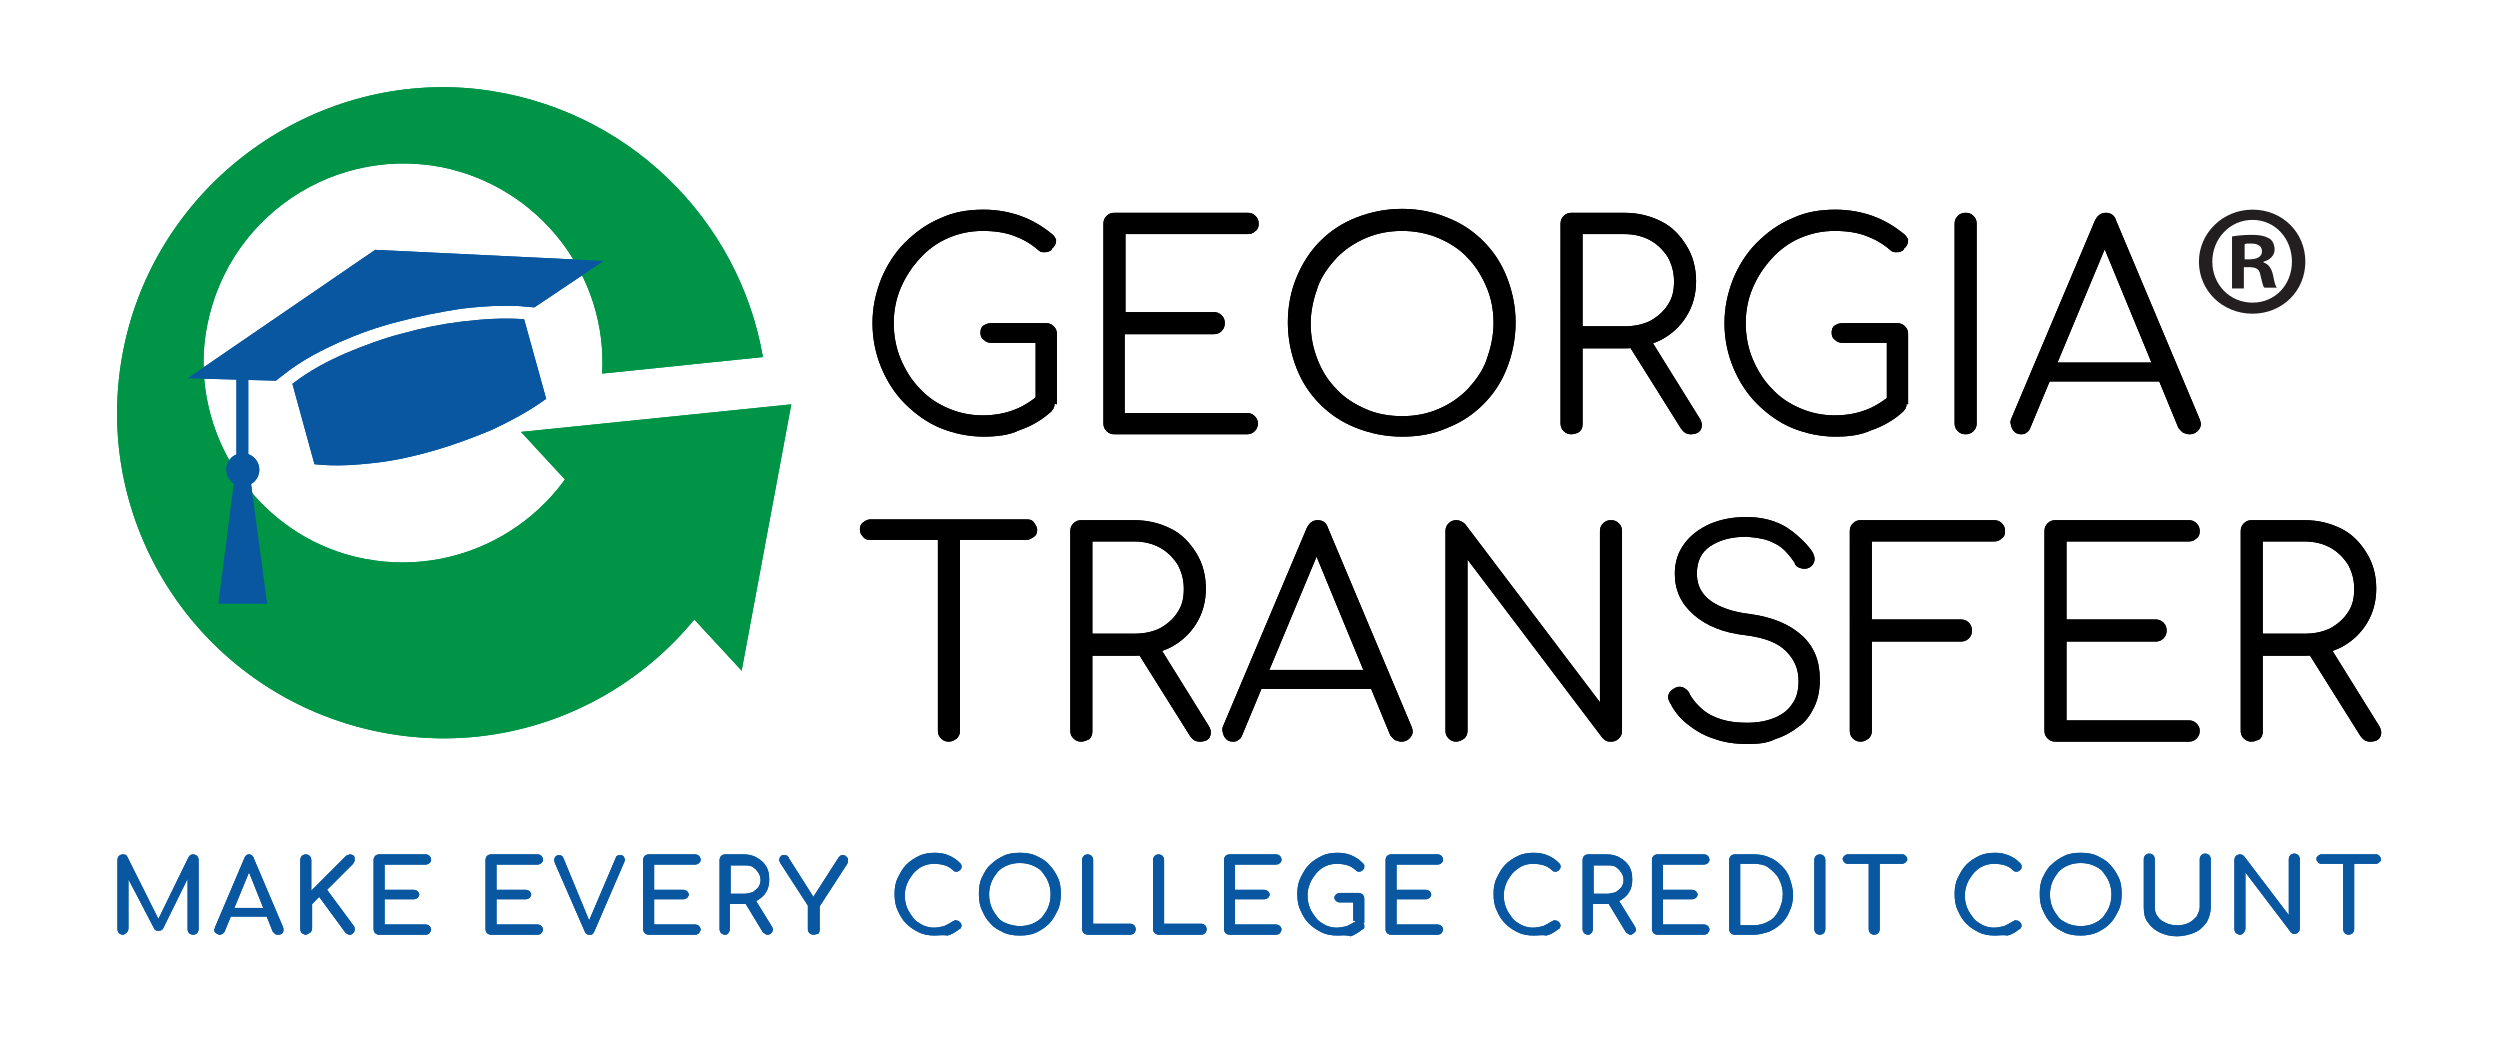 <?xml version="1.0" encoding="utf-8"?>
<!-- Generator: Adobe Illustrator 28.2.0, SVG Export Plug-In . SVG Version: 6.00 Build 0)  -->
<svg version="1.1" xmlns="http://www.w3.org/2000/svg" xmlns:xlink="http://www.w3.org/1999/xlink" x="0px" y="0px"
	 viewBox="0 0 317.2 134.2" style="enable-background:new 0 0 317.2 134.2;" xml:space="preserve">
<style type="text/css">
	.st0{fill:#FFFFFF;}
	.st1{fill:#009447;}
	.st2{fill:#0857A0;}
	.st3{fill:none;}
	.st4{fill:#231F20;}
</style>
<g id="White_rounded_background">
</g>
<g id="transparent">
	<g>
		<g>
			<g>
				<g>
					<polygon class="st1" points="100.4,51.3 66.1,54.8 94.1,85.1 					"/>
					<path class="st1" d="M74.9,54.8C70.4,67,57,74.2,43.8,70.3C32.5,66.9,25,55.8,25.9,44.1C27.2,28.8,41.3,18.4,56,21.2
						C68.5,23.7,77.1,35,76.4,47.4l20.4-2.1c-3-17.4-17.2-31.8-36.2-34C40.6,9.1,21.6,22.1,16.3,41.6c-6.3,23.4,8.6,46.7,32,51.3
						c22.4,4.4,44-10.2,48.4-32.6c0.5-2.6,0.7-5.2,0.8-7.8L74.9,54.8z"/>
				</g>
				<g>
					<path class="st2" d="M35,48.3l0.9-0.7c2.5-2,5.2-3.3,7.2-4.2c2.3-1,4.7-1.9,7.5-2.6c2.6-0.7,5.2-1.2,7.7-1.6
						c1.6-0.2,3.6-0.4,5.7-0.4c0.9,0,1.8,0,2.6,0.1l1.2,0.1l8.8-5.9l-29-1.4L23.8,48L35,48.3z"/>
					<path class="st2" d="M37.1,48.7c2.2-1.7,4.5-2.9,6.8-3.9c2.4-1,4.8-1.9,7.2-2.5c2.5-0.7,5-1.2,7.5-1.5c2.6-0.3,5.1-0.5,7.9-0.3
						l2.8,10.1c-2.2,1.6-4.5,2.8-6.8,3.9c-2.4,1-4.8,1.9-7.2,2.6c-2.4,0.7-4.9,1.3-7.5,1.6c-2.6,0.3-5.1,0.5-7.9,0.2L37.1,48.7z"/>
					<polygon class="st2" points="31.5,58.2 30,58.2 30,45.1 31.5,44.5 					"/>
					<circle class="st2" cx="30.8" cy="59.6" r="2.1"/>
					<polygon class="st2" points="33.9,76.6 27.7,76.6 29.7,61 31.8,61 					"/>
				</g>
			</g>
			<g>
				<path d="M124.8,55.4c-1.9,0-3.8-0.4-5.5-1.1c-1.7-0.7-3.2-1.8-4.5-3.1c-1.3-1.3-2.3-2.9-3-4.6c-0.7-1.7-1.1-3.6-1.1-5.6
					c0-2,0.4-3.8,1.1-5.6c0.7-1.7,1.7-3.3,3-4.6c1.3-1.3,2.8-2.4,4.5-3.1c1.7-0.8,3.5-1.1,5.5-1.1c1.7,0,3.3,0.3,4.7,0.8
					c1.4,0.5,2.8,1.3,4.1,2.4c0.2,0.2,0.3,0.4,0.4,0.6c0,0.2,0,0.4-0.1,0.6c-0.1,0.2-0.2,0.4-0.4,0.5c0,0.2-0.2,0.3-0.4,0.4
					c-0.2,0.1-0.4,0.1-0.7,0.1c-0.3,0-0.5-0.1-0.7-0.3c-0.9-0.8-2-1.4-3.1-1.8c-1.1-0.4-2.4-0.6-3.9-0.6c-1.6,0-3,0.3-4.4,0.9
					c-1.4,0.6-2.6,1.5-3.6,2.6c-1,1.1-1.8,2.3-2.4,3.7s-0.9,2.9-0.9,4.5c0,1.6,0.3,3.2,0.9,4.6s1.4,2.7,2.4,3.7
					c1,1.1,2.2,1.9,3.6,2.5c1.4,0.6,2.8,0.9,4.4,0.9c1.3,0,2.6-0.2,3.7-0.6c1.2-0.4,2.3-1.1,3.3-1.9c0.3-0.2,0.6-0.3,0.9-0.3
					c0.3,0,0.6,0.2,0.8,0.4c0.2,0.2,0.4,0.6,0.4,0.9c0,0.2,0,0.4-0.1,0.5c0,0.2-0.2,0.3-0.3,0.5c-1.2,1.1-2.6,1.9-4.1,2.4
					C128.1,55.2,126.5,55.4,124.8,55.4z M134.1,51.3l-2.7-0.6v-7.2h-5.6c-0.4,0-0.7-0.1-1-0.4c-0.3-0.2-0.4-0.5-0.4-0.9
					c0-0.4,0.1-0.7,0.4-0.9c0.3-0.2,0.6-0.3,1-0.3h6.9c0.4,0,0.7,0.1,1,0.4s0.4,0.6,0.4,1V51.3z"/>
				<path d="M141.4,55.1c-0.4,0-0.7-0.1-1-0.4c-0.3-0.3-0.4-0.6-0.4-1V28.4c0-0.4,0.1-0.7,0.4-1c0.3-0.3,0.6-0.4,1-0.4h16.9
					c0.4,0,0.7,0.1,1,0.4c0.3,0.3,0.4,0.6,0.4,1c0,0.4-0.1,0.7-0.4,0.9c-0.3,0.3-0.6,0.4-1,0.4h-15.5v9.9H154c0.4,0,0.7,0.1,1,0.4
					c0.3,0.3,0.4,0.6,0.4,1s-0.1,0.7-0.4,1c-0.3,0.3-0.6,0.4-1,0.4h-11.3v10h15.5c0.4,0,0.7,0.1,1,0.4c0.3,0.3,0.4,0.6,0.4,0.9
					c0,0.4-0.1,0.7-0.4,1c-0.3,0.3-0.6,0.4-1,0.4H141.4z"/>
				<path d="M177.9,55.4c-2.1,0-4-0.4-5.8-1.1c-1.8-0.7-3.3-1.7-4.6-3c-1.3-1.3-2.3-2.8-3-4.6c-0.7-1.8-1.1-3.7-1.1-5.8
					c0-2.1,0.4-4,1.1-5.7s1.7-3.3,3-4.6c1.3-1.3,2.8-2.3,4.6-3c1.8-0.7,3.7-1.1,5.8-1.1c2.1,0,4,0.4,5.7,1.1c1.8,0.7,3.3,1.7,4.6,3
					c1.3,1.3,2.3,2.8,3,4.6c0.7,1.8,1.1,3.7,1.1,5.7c0,2.1-0.4,4-1.1,5.8c-0.7,1.8-1.7,3.3-3,4.6c-1.3,1.3-2.8,2.3-4.6,3
					C181.8,55.1,179.9,55.4,177.9,55.4z M177.9,52.8c1.7,0,3.2-0.3,4.6-0.9c1.4-0.6,2.6-1.4,3.7-2.5c1-1.1,1.9-2.3,2.4-3.7
					s0.9-3,0.9-4.7c0-1.7-0.3-3.2-0.9-4.6s-1.4-2.7-2.4-3.7c-1-1.1-2.3-1.9-3.7-2.5c-1.4-0.6-3-0.9-4.6-0.9c-1.7,0-3.2,0.3-4.6,0.9
					c-1.4,0.6-2.6,1.4-3.7,2.5c-1,1.1-1.9,2.3-2.4,3.7s-0.9,3-0.9,4.6c0,1.7,0.3,3.2,0.9,4.7s1.4,2.7,2.4,3.7c1,1.1,2.3,1.9,3.7,2.5
					C174.6,52.5,176.2,52.8,177.9,52.8z"/>
				<path d="M199.4,55.1c-0.4,0-0.7-0.1-1-0.4c-0.3-0.3-0.4-0.6-0.4-1V28.4c0-0.4,0.1-0.7,0.4-1c0.3-0.3,0.6-0.4,1-0.4h6.7
					c1.8,0,3.3,0.4,4.7,1.1c1.4,0.7,2.4,1.8,3.2,3.1c0.8,1.3,1.2,2.8,1.2,4.5c0,1.6-0.4,3.1-1.2,4.4s-1.9,2.3-3.2,3
					c-1.4,0.7-2.9,1.1-4.7,1.1h-5.3v9.6c0,0.4-0.1,0.7-0.4,1C200.2,54.9,199.8,55.1,199.4,55.1z M200.8,41.4h5.3
					c1.2,0,2.3-0.2,3.3-0.7c0.9-0.5,1.7-1.2,2.2-2c0.6-0.9,0.8-1.8,0.8-3c0-1.2-0.3-2.2-0.8-3.1c-0.6-0.9-1.3-1.6-2.2-2.1
					c-0.9-0.5-2-0.8-3.3-0.8h-5.3V41.4z M214.5,55.1c-0.3,0-0.6-0.1-0.7-0.2c-0.2-0.1-0.3-0.3-0.5-0.5l-6.9-11l2.8-0.7l6.4,10.3
					c0.4,0.6,0.4,1.1,0.2,1.5C215.6,54.9,215.1,55.1,214.5,55.1z"/>
				<path d="M232.9,55.4c-1.9,0-3.8-0.4-5.5-1.1c-1.7-0.7-3.2-1.8-4.5-3.1c-1.3-1.3-2.3-2.9-3-4.6c-0.7-1.7-1.1-3.6-1.1-5.6
					c0-2,0.4-3.8,1.1-5.6c0.7-1.7,1.7-3.3,3-4.6c1.3-1.3,2.8-2.4,4.5-3.1c1.7-0.8,3.5-1.1,5.5-1.1c1.7,0,3.3,0.3,4.7,0.8
					c1.4,0.5,2.8,1.3,4.1,2.4c0.2,0.2,0.3,0.4,0.4,0.6c0,0.2,0,0.4-0.1,0.6c-0.1,0.2-0.2,0.4-0.4,0.5c0,0.2-0.2,0.3-0.4,0.4
					c-0.2,0.1-0.4,0.1-0.7,0.1c-0.3,0-0.5-0.1-0.7-0.3c-0.9-0.8-2-1.4-3.1-1.8c-1.1-0.4-2.4-0.6-3.9-0.6c-1.6,0-3,0.3-4.4,0.9
					c-1.4,0.6-2.6,1.5-3.6,2.6c-1,1.1-1.8,2.3-2.4,3.7s-0.9,2.9-0.9,4.5c0,1.6,0.3,3.2,0.9,4.6s1.4,2.7,2.4,3.7
					c1,1.1,2.2,1.9,3.6,2.5c1.4,0.6,2.8,0.9,4.4,0.9c1.3,0,2.6-0.2,3.7-0.6c1.2-0.4,2.3-1.1,3.3-1.9c0.3-0.2,0.6-0.3,0.9-0.3
					c0.3,0,0.6,0.2,0.8,0.4c0.2,0.2,0.4,0.6,0.4,0.9c0,0.2,0,0.4-0.1,0.5c0,0.2-0.2,0.3-0.3,0.5c-1.2,1.1-2.6,1.9-4.1,2.4
					C236.1,55.2,234.6,55.4,232.9,55.4z M242.1,51.3l-2.7-0.6v-7.2h-5.6c-0.4,0-0.7-0.1-1-0.4c-0.3-0.2-0.4-0.5-0.4-0.9
					c0-0.4,0.1-0.7,0.4-0.9c0.3-0.2,0.6-0.3,1-0.3h6.9c0.4,0,0.7,0.1,1,0.4s0.4,0.6,0.4,1V51.3z"/>
				<path d="M249.4,55.1c-0.4,0-0.7-0.1-1-0.4c-0.3-0.3-0.4-0.6-0.4-1V28.4c0-0.4,0.1-0.7,0.4-1c0.3-0.3,0.6-0.4,1-0.4
					s0.7,0.1,1,0.4c0.3,0.3,0.4,0.6,0.4,1v25.3c0,0.4-0.1,0.7-0.4,1C250.2,54.9,249.9,55.1,249.4,55.1z"/>
				<path d="M256.5,55.1c-0.6,0-0.9-0.2-1.2-0.7c-0.2-0.5-0.3-0.9-0.1-1.3l10.6-25.1c0.3-0.6,0.7-1,1.4-1c0.6,0,1.1,0.3,1.3,1
					l10.6,25.2c0.2,0.5,0.2,0.9-0.1,1.3c-0.3,0.4-0.7,0.6-1.2,0.6c-0.3,0-0.5-0.1-0.8-0.2c-0.2-0.1-0.4-0.4-0.6-0.6l-9.9-24h1.1
					l-10,24c-0.1,0.3-0.3,0.5-0.5,0.6C257,55,256.8,55.1,256.5,55.1z M258.9,48.4L260,46h14.6l1.1,2.4H258.9z"/>
				<path d="M110.4,68.5c-0.4,0-0.7-0.1-0.9-0.4c-0.2-0.2-0.4-0.5-0.4-0.9c0-0.4,0.1-0.7,0.4-0.9c0.2-0.2,0.6-0.4,0.9-0.4h19.9
					c0.4,0,0.7,0.1,0.9,0.4s0.4,0.6,0.4,0.9c0,0.4-0.1,0.7-0.4,0.9s-0.6,0.4-0.9,0.4H110.4z M120.4,94.1c-0.4,0-0.7-0.1-1-0.4
					c-0.3-0.3-0.4-0.6-0.4-1V66h2.8v26.7c0,0.4-0.1,0.7-0.4,1C121.1,93.9,120.8,94.1,120.4,94.1z"/>
				<path d="M137.2,94.1c-0.4,0-0.7-0.1-1-0.4c-0.3-0.3-0.4-0.6-0.4-1V67.4c0-0.4,0.1-0.7,0.4-1c0.3-0.3,0.6-0.4,1-0.4h6.7
					c1.8,0,3.3,0.4,4.7,1.1c1.4,0.7,2.4,1.8,3.2,3.1c0.8,1.3,1.2,2.8,1.2,4.5c0,1.6-0.4,3.1-1.2,4.4s-1.9,2.3-3.2,3
					c-1.4,0.7-2.9,1.1-4.7,1.1h-5.3v9.6c0,0.4-0.1,0.7-0.4,1C137.9,93.9,137.6,94.1,137.2,94.1z M138.6,80.4h5.3
					c1.2,0,2.3-0.2,3.3-0.7c0.9-0.5,1.7-1.2,2.2-2c0.6-0.9,0.8-1.8,0.8-3c0-1.2-0.3-2.2-0.8-3.1c-0.6-0.9-1.3-1.6-2.2-2.1
					c-0.9-0.5-2-0.8-3.3-0.8h-5.3V80.4z M152.2,94.1c-0.3,0-0.6-0.1-0.7-0.2c-0.2-0.1-0.3-0.3-0.5-0.5l-6.9-11l2.8-0.7l6.4,10.3
					c0.4,0.6,0.4,1.1,0.2,1.5C153.3,93.9,152.9,94.1,152.2,94.1z"/>
				<path d="M156.5,94.1c-0.6,0-0.9-0.2-1.2-0.7c-0.2-0.5-0.3-0.9-0.1-1.3l10.6-25.1c0.3-0.6,0.7-1,1.4-1c0.6,0,1.1,0.3,1.3,1
					l10.6,25.2c0.2,0.5,0.2,0.9-0.1,1.3c-0.3,0.4-0.7,0.6-1.2,0.6c-0.3,0-0.5-0.1-0.8-0.2c-0.2-0.1-0.4-0.4-0.6-0.6l-9.9-24h1.1
					l-10,24c-0.1,0.3-0.3,0.5-0.5,0.6C157,94,156.8,94.1,156.5,94.1z M158.9,87.4l1.1-2.4h14.6l1.1,2.4H158.9z"/>
				<path d="M184.8,94.1c-0.4,0-0.7-0.1-1-0.4c-0.3-0.3-0.4-0.6-0.4-1V67.4c0-0.4,0.1-0.7,0.4-1c0.3-0.3,0.6-0.4,1-0.4
					c0.4,0,0.8,0.2,1.1,0.5L203,89.1V67.4c0-0.4,0.1-0.7,0.4-1c0.3-0.3,0.6-0.4,1-0.4c0.4,0,0.7,0.1,1,0.4c0.3,0.3,0.4,0.6,0.4,1
					v25.3c0,0.4-0.1,0.7-0.4,1c-0.3,0.3-0.6,0.4-1,0.4c-0.2,0-0.4,0-0.6-0.1c-0.2-0.1-0.3-0.2-0.5-0.4L186.2,71v21.7
					c0,0.4-0.1,0.7-0.4,1C185.5,93.9,185.1,94.1,184.8,94.1z"/>
				<path d="M221.7,94.4c-1.5,0-3-0.2-4.3-0.7c-1.3-0.4-2.4-1.1-3.4-1.9c-1-0.8-1.7-1.8-2.2-2.8c-0.2-0.4-0.2-0.7,0-1.1
					c0.2-0.3,0.5-0.5,0.9-0.7c0.3-0.1,0.7-0.1,1,0.1c0.3,0.2,0.6,0.4,0.7,0.8c0.4,0.7,0.9,1.3,1.6,1.9c0.7,0.6,1.5,1,2.5,1.3
					c1,0.3,2,0.4,3.2,0.4c1.3,0,2.4-0.2,3.4-0.6c1-0.4,1.8-1,2.3-1.8c0.6-0.8,0.8-1.8,0.8-2.9c0-1.5-0.5-2.7-1.6-3.8
					c-1.1-1.1-2.8-1.7-5.1-2c-2.8-0.3-5-1.2-6.6-2.6s-2.4-3.1-2.4-5.2c0-1.5,0.4-2.7,1.2-3.8c0.8-1.1,1.9-1.9,3.2-2.5
					c1.4-0.6,2.9-0.9,4.7-0.9c1.3,0,2.5,0.2,3.6,0.6c1.1,0.4,2,1,2.8,1.7c0.8,0.7,1.5,1.4,2,2.2c0.2,0.4,0.3,0.8,0.2,1.1
					c-0.1,0.4-0.3,0.6-0.6,0.8c-0.4,0.2-0.7,0.2-1.1,0.1s-0.7-0.3-0.8-0.7c-0.4-0.6-0.8-1.1-1.3-1.6c-0.5-0.5-1.2-0.9-2-1.2
					c-0.8-0.3-1.7-0.4-2.8-0.5c-1.9,0-3.4,0.4-4.6,1.2c-1.2,0.8-1.7,2-1.7,3.5c0,0.8,0.2,1.6,0.6,2.2c0.4,0.7,1.1,1.3,2.1,1.8
					c1,0.5,2.3,0.9,4,1.1c3,0.4,5.2,1.4,6.7,2.8c1.5,1.4,2.2,3.2,2.2,5.5c0,1.3-0.2,2.4-0.7,3.5c-0.5,1-1.1,1.9-2,2.5
					c-0.9,0.7-1.8,1.2-3,1.6C224.2,94.3,223,94.4,221.7,94.4z"/>
				<path d="M236.1,94.1c-0.4,0-0.7-0.1-1-0.4c-0.3-0.3-0.4-0.6-0.4-1V67.4c0-0.4,0.1-0.7,0.4-1c0.3-0.3,0.6-0.4,1-0.4h16.9
					c0.4,0,0.7,0.1,1,0.4c0.3,0.3,0.4,0.6,0.4,1c0,0.4-0.1,0.7-0.4,0.9c-0.3,0.3-0.6,0.4-1,0.4h-15.5v9.9h11.3c0.4,0,0.7,0.1,1,0.4
					c0.3,0.3,0.4,0.6,0.4,1s-0.1,0.7-0.4,1c-0.3,0.3-0.6,0.4-1,0.4h-11.3v11.3c0,0.4-0.1,0.7-0.4,1
					C236.8,93.9,236.5,94.1,236.1,94.1z"/>
				<path d="M260.8,94.1c-0.4,0-0.7-0.1-1-0.4c-0.3-0.3-0.4-0.6-0.4-1V67.4c0-0.4,0.1-0.7,0.4-1c0.3-0.3,0.6-0.4,1-0.4h16.9
					c0.4,0,0.7,0.1,1,0.4c0.3,0.3,0.4,0.6,0.4,1c0,0.4-0.1,0.7-0.4,0.9c-0.3,0.3-0.6,0.4-1,0.4h-15.5v9.9h11.3c0.4,0,0.7,0.1,1,0.4
					c0.3,0.3,0.4,0.6,0.4,1s-0.1,0.7-0.4,1c-0.3,0.3-0.6,0.4-1,0.4h-11.3v10h15.5c0.4,0,0.7,0.1,1,0.4c0.3,0.3,0.4,0.6,0.4,0.9
					c0,0.4-0.1,0.7-0.4,1c-0.3,0.3-0.6,0.4-1,0.4H260.8z"/>
				<path d="M285.7,94.1c-0.4,0-0.7-0.1-1-0.4c-0.3-0.3-0.4-0.6-0.4-1V67.4c0-0.4,0.1-0.7,0.4-1c0.3-0.3,0.6-0.4,1-0.4h6.7
					c1.8,0,3.3,0.4,4.7,1.1c1.4,0.7,2.4,1.8,3.2,3.1c0.8,1.3,1.2,2.8,1.2,4.5c0,1.6-0.4,3.1-1.2,4.4s-1.9,2.3-3.2,3
					c-1.4,0.7-2.9,1.1-4.7,1.1h-5.3v9.6c0,0.4-0.1,0.7-0.4,1C286.4,93.9,286.1,94.1,285.7,94.1z M287.1,80.4h5.3
					c1.2,0,2.3-0.2,3.3-0.7c0.9-0.5,1.7-1.2,2.2-2c0.6-0.9,0.8-1.8,0.8-3c0-1.2-0.3-2.2-0.8-3.1c-0.6-0.9-1.3-1.6-2.2-2.1
					c-0.9-0.5-2-0.8-3.3-0.8h-5.3V80.4z M300.7,94.1c-0.3,0-0.6-0.1-0.7-0.2c-0.2-0.1-0.3-0.3-0.5-0.5l-6.9-11l2.8-0.7l6.4,10.3
					c0.4,0.6,0.4,1.1,0.2,1.5C301.8,93.9,301.4,94.1,300.7,94.1z"/>
			</g>
			<g>
				<path class="st2" d="M15.6,118.6c-0.2,0-0.4-0.1-0.5-0.2c-0.1-0.1-0.2-0.3-0.2-0.5v-8.8c0-0.2,0.1-0.4,0.2-0.5s0.3-0.2,0.5-0.2
					c0.3,0,0.5,0.1,0.6,0.4l4.1,8.2h-0.4l4-8.2c0.1-0.2,0.3-0.4,0.6-0.4c0.2,0,0.4,0.1,0.5,0.2s0.2,0.3,0.2,0.5v8.8
					c0,0.2-0.1,0.4-0.2,0.5c-0.1,0.1-0.3,0.2-0.5,0.2c-0.2,0-0.4-0.1-0.5-0.2c-0.1-0.1-0.2-0.3-0.2-0.5v-6.9l0.3-0.1l-3.4,6.9
					c-0.1,0.2-0.3,0.3-0.6,0.3c-0.3,0-0.5-0.1-0.6-0.4L16,111l0.3-0.1v6.9c0,0.2-0.1,0.4-0.2,0.5C15.9,118.5,15.7,118.6,15.6,118.6z
					"/>
				<path class="st2" d="M27.9,118.6c-0.2,0-0.4-0.1-0.6-0.3s-0.1-0.4,0-0.7l3.7-8.7c0.1-0.3,0.3-0.5,0.6-0.5c0.3,0,0.5,0.2,0.6,0.5
					l3.7,8.7c0.1,0.2,0.1,0.5,0,0.7c-0.1,0.2-0.3,0.3-0.6,0.3c-0.1,0-0.3,0-0.4-0.1c-0.1-0.1-0.2-0.2-0.3-0.3l-3.2-8h0.4l-3.3,8
					c-0.1,0.1-0.1,0.2-0.3,0.3S28,118.6,27.9,118.6z M28.6,116.3l0.5-1.1h5.1l0.5,1.1H28.6z"/>
				<path class="st2" d="M38.8,118.6c-0.2,0-0.3-0.1-0.5-0.2c-0.1-0.1-0.2-0.3-0.2-0.5v-8.8c0-0.2,0.1-0.4,0.2-0.5
					c0.1-0.1,0.3-0.2,0.5-0.2c0.2,0,0.4,0.1,0.5,0.2c0.1,0.1,0.2,0.3,0.2,0.5v3.9l4.3-4.3c0.1-0.1,0.2-0.2,0.3-0.2
					c0.1,0,0.2-0.1,0.3-0.1c0.2,0,0.4,0.1,0.5,0.2c0.1,0.1,0.1,0.3,0.1,0.5c0,0.2-0.1,0.3-0.2,0.5l-3.3,3.3l3.4,4.6
					c0.1,0.1,0.1,0.3,0.1,0.5c0,0.2-0.1,0.3-0.2,0.4c-0.1,0.1-0.2,0.2-0.4,0.2c-0.2,0-0.4-0.1-0.6-0.3l-3.3-4.5l-0.9,0.9v3.1
					c0,0.2-0.1,0.4-0.2,0.5C39.1,118.5,38.9,118.6,38.8,118.6z"/>
				<path class="st2" d="M48.1,118.6c-0.2,0-0.4-0.1-0.5-0.2c-0.1-0.1-0.2-0.3-0.2-0.5v-8.8c0-0.2,0.1-0.4,0.2-0.5s0.3-0.2,0.5-0.2
					h5.9c0.2,0,0.4,0.1,0.5,0.2c0.1,0.1,0.2,0.3,0.2,0.5c0,0.2-0.1,0.3-0.2,0.4c-0.1,0.1-0.3,0.2-0.5,0.2h-5.2v3.2h3.7
					c0.2,0,0.4,0.1,0.5,0.2c0.1,0.1,0.2,0.3,0.2,0.4s-0.1,0.3-0.2,0.4c-0.1,0.1-0.3,0.2-0.5,0.2h-3.7v3.2h5.2c0.2,0,0.4,0.1,0.5,0.2
					c0.1,0.1,0.2,0.3,0.2,0.4c0,0.2-0.1,0.3-0.2,0.5c-0.1,0.1-0.3,0.2-0.5,0.2H48.1z"/>
				<path class="st2" d="M62.3,118.6c-0.2,0-0.4-0.1-0.5-0.2c-0.1-0.1-0.2-0.3-0.2-0.5v-8.8c0-0.2,0.1-0.4,0.2-0.5s0.3-0.2,0.5-0.2
					h5.9c0.2,0,0.4,0.1,0.5,0.2s0.2,0.3,0.2,0.5c0,0.2-0.1,0.3-0.2,0.4c-0.1,0.1-0.3,0.2-0.5,0.2H63v3.2h3.7c0.2,0,0.4,0.1,0.5,0.2
					c0.1,0.1,0.2,0.3,0.2,0.4s-0.1,0.3-0.2,0.4c-0.1,0.1-0.3,0.2-0.5,0.2H63v3.2h5.2c0.2,0,0.4,0.1,0.5,0.2c0.1,0.1,0.2,0.3,0.2,0.4
					c0,0.2-0.1,0.3-0.2,0.5c-0.1,0.1-0.3,0.2-0.5,0.2H62.3z"/>
				<path class="st2" d="M74.8,118.6c-0.3,0-0.5-0.1-0.6-0.4l-3.8-8.7c-0.1-0.3-0.1-0.5,0-0.7c0.1-0.2,0.3-0.3,0.5-0.3
					c0.3,0,0.5,0.1,0.6,0.4l3.3,8h-0.1l3.4-8c0.1-0.2,0.1-0.3,0.2-0.3c0.1-0.1,0.2-0.1,0.4-0.1c0.3,0,0.4,0.1,0.5,0.3
					c0.1,0.2,0.1,0.4,0,0.6l-3.8,8.8c-0.1,0.1-0.1,0.2-0.2,0.3S75,118.6,74.8,118.6z"/>
				<path class="st2" d="M82.3,118.6c-0.2,0-0.4-0.1-0.5-0.2c-0.1-0.1-0.2-0.3-0.2-0.5v-8.8c0-0.2,0.1-0.4,0.2-0.5s0.3-0.2,0.5-0.2
					h5.9c0.2,0,0.4,0.1,0.5,0.2c0.1,0.1,0.2,0.3,0.2,0.5c0,0.2-0.1,0.3-0.2,0.4c-0.1,0.1-0.3,0.2-0.5,0.2h-5.2v3.2h3.7
					c0.2,0,0.4,0.1,0.5,0.2c0.1,0.1,0.2,0.3,0.2,0.4s-0.1,0.3-0.2,0.4c-0.1,0.1-0.3,0.2-0.5,0.2h-3.7v3.2h5.2c0.2,0,0.4,0.1,0.5,0.2
					c0.1,0.1,0.2,0.3,0.2,0.4c0,0.2-0.1,0.3-0.2,0.5c-0.1,0.1-0.3,0.2-0.5,0.2H82.3z"/>
				<path class="st2" d="M92,118.6c-0.2,0-0.4-0.1-0.5-0.2c-0.1-0.1-0.2-0.3-0.2-0.5v-8.8c0-0.2,0.1-0.4,0.2-0.5s0.3-0.2,0.5-0.2
					h2.3c0.6,0,1.2,0.1,1.7,0.4c0.5,0.3,0.9,0.6,1.2,1.1c0.3,0.5,0.4,1,0.4,1.7c0,0.6-0.1,1.1-0.4,1.6c-0.3,0.5-0.7,0.8-1.2,1.1
					c-0.5,0.3-1.1,0.4-1.7,0.4h-1.7v3.2c0,0.2-0.1,0.4-0.2,0.5C92.4,118.5,92.2,118.6,92,118.6z M92.7,113.4h1.7
					c0.4,0,0.7-0.1,1.1-0.2c0.3-0.2,0.5-0.4,0.7-0.6c0.2-0.3,0.3-0.6,0.3-0.9c0-0.4-0.1-0.7-0.3-1c-0.2-0.3-0.4-0.5-0.7-0.7
					c-0.3-0.2-0.7-0.2-1.1-0.2h-1.7V113.4z M97.4,118.6c-0.1,0-0.2,0-0.3-0.1c-0.1-0.1-0.2-0.1-0.3-0.2l-2.3-3.8l1.3-0.4l2.1,3.4
					c0.2,0.3,0.2,0.5,0.1,0.7C97.9,118.4,97.7,118.6,97.4,118.6z"/>
				<path class="st2" d="M103.2,118.6c-0.2,0-0.3-0.1-0.5-0.2c-0.1-0.1-0.2-0.3-0.2-0.5v-3l-3.5-5.4c-0.1-0.2-0.2-0.4-0.1-0.5
					c0-0.2,0.1-0.3,0.2-0.4c0.1-0.1,0.3-0.1,0.4-0.1c0.1,0,0.3,0,0.4,0.1s0.2,0.2,0.2,0.3l3.3,5.2H103l3.4-5.3
					c0.1-0.1,0.2-0.2,0.2-0.2c0.1-0.1,0.2-0.1,0.4-0.1c0.2,0,0.3,0.1,0.4,0.2c0.1,0.1,0.2,0.2,0.2,0.4s0,0.3-0.1,0.5l-3.5,5.4v3
					c0,0.2-0.1,0.4-0.2,0.5C103.6,118.5,103.4,118.6,103.2,118.6z"/>
				<path class="st2" d="M118.6,118.7c-0.7,0-1.4-0.1-2-0.4c-0.6-0.3-1.1-0.6-1.6-1.1c-0.5-0.5-0.8-1-1.1-1.7
					c-0.3-0.6-0.4-1.3-0.4-2.1c0-0.7,0.1-1.4,0.4-2c0.3-0.6,0.6-1.2,1.1-1.7c0.5-0.5,1-0.8,1.6-1.1s1.3-0.4,2-0.4
					c0.7,0,1.2,0.1,1.7,0.3c0.5,0.2,1,0.5,1.4,0.9c0.1,0.1,0.1,0.1,0.2,0.2c0,0.1,0.1,0.1,0.1,0.2c0,0.1,0,0.1,0,0.2
					c0,0.2-0.1,0.3-0.2,0.4c-0.1,0.1-0.3,0.2-0.4,0.2c-0.2,0-0.3,0-0.5-0.2c-0.3-0.3-0.7-0.5-1-0.6c-0.3-0.1-0.8-0.2-1.4-0.2
					c-0.5,0-1,0.1-1.4,0.3c-0.5,0.2-0.8,0.5-1.2,0.9c-0.3,0.4-0.6,0.8-0.8,1.3c-0.2,0.5-0.3,1-0.3,1.5c0,0.6,0.1,1.1,0.3,1.6
					c0.2,0.5,0.5,0.9,0.8,1.3c0.3,0.4,0.7,0.6,1.2,0.9c0.5,0.2,0.9,0.3,1.4,0.3c0.4,0,0.9-0.1,1.3-0.2c0.4-0.2,0.8-0.4,1.1-0.6
					c0.2-0.1,0.3-0.2,0.5-0.1c0.2,0,0.3,0.1,0.4,0.2c0.1,0.1,0.2,0.3,0.2,0.4c0,0.1,0,0.2-0.1,0.3c0,0.1-0.1,0.2-0.2,0.2
					c-0.5,0.4-1,0.7-1.5,0.8C119.7,118.6,119.1,118.7,118.6,118.7z"/>
				<path class="st2" d="M129.4,118.7c-0.8,0-1.5-0.1-2.1-0.4c-0.6-0.3-1.2-0.6-1.6-1.1c-0.5-0.5-0.8-1-1.1-1.7
					c-0.3-0.6-0.4-1.3-0.4-2.1s0.1-1.5,0.4-2.1c0.3-0.6,0.6-1.2,1.1-1.6c0.5-0.5,1-0.8,1.6-1.1c0.6-0.3,1.3-0.4,2.1-0.4
					s1.5,0.1,2.1,0.4s1.2,0.6,1.6,1.1c0.5,0.5,0.8,1,1.1,1.6c0.3,0.6,0.4,1.3,0.4,2.1s-0.1,1.5-0.4,2.1c-0.3,0.6-0.6,1.2-1.1,1.7
					c-0.5,0.5-1,0.8-1.6,1.1S130.2,118.7,129.4,118.7z M129.4,117.5c0.6,0,1.1-0.1,1.6-0.3c0.5-0.2,0.9-0.5,1.2-0.8
					c0.3-0.4,0.6-0.8,0.8-1.3c0.2-0.5,0.3-1,0.3-1.6s-0.1-1.1-0.3-1.6c-0.2-0.5-0.5-0.9-0.8-1.3c-0.3-0.4-0.8-0.6-1.2-0.8
					c-0.5-0.2-1-0.3-1.6-0.3s-1.1,0.1-1.6,0.3c-0.5,0.2-0.9,0.5-1.2,0.8c-0.3,0.4-0.6,0.8-0.8,1.3c-0.2,0.5-0.3,1-0.3,1.6
					s0.1,1.1,0.3,1.6c0.2,0.5,0.5,0.9,0.8,1.3c0.3,0.4,0.7,0.6,1.2,0.8C128.4,117.4,128.9,117.5,129.4,117.5z"/>
				<path class="st2" d="M138,118.6c-0.2,0-0.3-0.1-0.5-0.2c-0.1-0.1-0.2-0.3-0.2-0.5v-8.8c0-0.2,0.1-0.4,0.2-0.5s0.3-0.2,0.5-0.2
					c0.2,0,0.4,0.1,0.5,0.2s0.2,0.3,0.2,0.5v8.1h4.7c0.2,0,0.4,0.1,0.5,0.2c0.1,0.1,0.2,0.3,0.2,0.5c0,0.2-0.1,0.4-0.2,0.5
					c-0.1,0.1-0.3,0.2-0.5,0.2H138z"/>
				<path class="st2" d="M147,118.6c-0.2,0-0.3-0.1-0.5-0.2c-0.1-0.1-0.2-0.3-0.2-0.5v-8.8c0-0.2,0.1-0.4,0.2-0.5s0.3-0.2,0.5-0.2
					c0.2,0,0.4,0.1,0.5,0.2s0.2,0.3,0.2,0.5v8.1h4.7c0.2,0,0.4,0.1,0.5,0.2c0.1,0.1,0.2,0.3,0.2,0.5c0,0.2-0.1,0.4-0.2,0.5
					c-0.1,0.1-0.3,0.2-0.5,0.2H147z"/>
				<path class="st2" d="M156,118.6c-0.2,0-0.4-0.1-0.5-0.2c-0.1-0.1-0.2-0.3-0.2-0.5v-8.8c0-0.2,0.1-0.4,0.2-0.5s0.3-0.2,0.5-0.2
					h5.9c0.2,0,0.4,0.1,0.5,0.2c0.1,0.1,0.2,0.3,0.2,0.5c0,0.2-0.1,0.3-0.2,0.4c-0.1,0.1-0.3,0.2-0.5,0.2h-5.2v3.2h3.7
					c0.2,0,0.4,0.1,0.5,0.2c0.1,0.1,0.2,0.3,0.2,0.4s-0.1,0.3-0.2,0.4c-0.1,0.1-0.3,0.2-0.5,0.2h-3.7v3.2h5.2c0.2,0,0.4,0.1,0.5,0.2
					c0.1,0.1,0.2,0.3,0.2,0.4c0,0.2-0.1,0.3-0.2,0.5c-0.1,0.1-0.3,0.2-0.5,0.2H156z"/>
				<path class="st2" d="M169.7,118.7c-0.7,0-1.4-0.1-2-0.4c-0.6-0.3-1.1-0.6-1.6-1.1c-0.5-0.5-0.8-1-1.1-1.7
					c-0.3-0.6-0.4-1.3-0.4-2.1c0-0.7,0.1-1.4,0.4-2c0.3-0.6,0.6-1.2,1.1-1.7c0.5-0.5,1-0.8,1.6-1.1s1.3-0.4,2-0.4
					c0.7,0,1.2,0.1,1.7,0.3c0.5,0.2,1,0.5,1.4,0.9c0.1,0.1,0.1,0.1,0.2,0.2c0,0.1,0.1,0.1,0.1,0.2c0,0.1,0,0.1,0,0.2
					c0,0.2-0.1,0.3-0.2,0.4c-0.1,0.1-0.3,0.2-0.4,0.2c-0.2,0-0.3,0-0.5-0.2c-0.3-0.3-0.7-0.5-1-0.6c-0.3-0.1-0.8-0.2-1.4-0.2
					c-0.5,0-1,0.1-1.4,0.3c-0.5,0.2-0.8,0.5-1.2,0.9c-0.3,0.4-0.6,0.8-0.8,1.3c-0.2,0.5-0.3,1-0.3,1.5c0,0.6,0.1,1.1,0.3,1.6
					c0.2,0.5,0.5,0.9,0.8,1.3c0.3,0.4,0.7,0.6,1.2,0.9c0.5,0.2,0.9,0.3,1.4,0.3c0.4,0,0.9-0.1,1.3-0.2c0.4-0.2,0.8-0.4,1.1-0.6
					c0.2-0.1,0.3-0.2,0.5-0.1c0.2,0,0.3,0.1,0.4,0.2c0.1,0.1,0.2,0.3,0.2,0.4c0,0.1,0,0.2,0,0.3c0,0.1-0.1,0.2-0.2,0.2
					c-0.5,0.4-1,0.7-1.5,0.9C170.8,118.6,170.2,118.7,169.7,118.7z M173,117.1l-1.3-0.3v-2.3H170c-0.2,0-0.4-0.1-0.5-0.2
					c-0.1-0.1-0.2-0.3-0.2-0.4s0.1-0.3,0.2-0.4c0.1-0.1,0.3-0.2,0.5-0.2h2.4c0.2,0,0.4,0.1,0.5,0.2c0.1,0.1,0.2,0.3,0.2,0.5V117.1z"
					/>
				<path class="st2" d="M176.5,118.6c-0.2,0-0.4-0.1-0.5-0.2c-0.1-0.1-0.2-0.3-0.2-0.5v-8.8c0-0.2,0.1-0.4,0.2-0.5s0.3-0.2,0.5-0.2
					h5.9c0.2,0,0.4,0.1,0.5,0.2c0.1,0.1,0.2,0.3,0.2,0.5c0,0.2-0.1,0.3-0.2,0.4c-0.1,0.1-0.3,0.2-0.5,0.2h-5.2v3.2h3.7
					c0.2,0,0.4,0.1,0.5,0.2c0.1,0.1,0.2,0.3,0.2,0.4s-0.1,0.3-0.2,0.4c-0.1,0.1-0.3,0.2-0.5,0.2h-3.7v3.2h5.2c0.2,0,0.4,0.1,0.5,0.2
					c0.1,0.1,0.2,0.3,0.2,0.4c0,0.2-0.1,0.3-0.2,0.5c-0.1,0.1-0.3,0.2-0.5,0.2H176.5z"/>
				<path class="st2" d="M194.6,118.7c-0.7,0-1.4-0.1-2-0.4c-0.6-0.3-1.1-0.6-1.6-1.1c-0.5-0.5-0.8-1-1.1-1.7
					c-0.3-0.6-0.4-1.3-0.4-2.1c0-0.7,0.1-1.4,0.4-2c0.3-0.6,0.6-1.2,1.1-1.7c0.5-0.5,1-0.8,1.6-1.1c0.6-0.3,1.3-0.4,2-0.4
					c0.7,0,1.2,0.1,1.7,0.3c0.5,0.2,1,0.5,1.4,0.9c0.1,0.1,0.1,0.1,0.2,0.2c0,0.1,0.1,0.1,0.1,0.2c0,0.1,0,0.1,0,0.2
					c0,0.2-0.1,0.3-0.2,0.4c-0.1,0.1-0.3,0.2-0.4,0.2c-0.2,0-0.3,0-0.5-0.2c-0.3-0.3-0.7-0.5-1-0.6c-0.3-0.1-0.8-0.2-1.4-0.2
					c-0.5,0-1,0.1-1.4,0.3s-0.8,0.5-1.2,0.9c-0.3,0.4-0.6,0.8-0.8,1.3s-0.3,1-0.3,1.5c0,0.6,0.1,1.1,0.3,1.6
					c0.2,0.5,0.5,0.9,0.8,1.3c0.3,0.4,0.7,0.6,1.2,0.9c0.5,0.2,0.9,0.3,1.4,0.3c0.4,0,0.9-0.1,1.3-0.2c0.4-0.2,0.8-0.4,1.1-0.6
					c0.2-0.1,0.3-0.2,0.5-0.1c0.2,0,0.3,0.1,0.4,0.2c0.1,0.1,0.2,0.3,0.2,0.4c0,0.1,0,0.2-0.1,0.3c0,0.1-0.1,0.2-0.2,0.2
					c-0.5,0.4-1,0.7-1.5,0.8C195.8,118.6,195.2,118.7,194.6,118.7z"/>
				<path class="st2" d="M201.5,118.6c-0.2,0-0.4-0.1-0.5-0.2c-0.1-0.1-0.2-0.3-0.2-0.5v-8.8c0-0.2,0.1-0.4,0.2-0.5s0.3-0.2,0.5-0.2
					h2.3c0.6,0,1.2,0.1,1.7,0.4c0.5,0.3,0.9,0.6,1.2,1.1c0.3,0.5,0.4,1,0.4,1.7c0,0.6-0.1,1.1-0.4,1.6c-0.3,0.5-0.7,0.8-1.2,1.1
					c-0.5,0.3-1.1,0.4-1.7,0.4h-1.7v3.2c0,0.2-0.1,0.4-0.2,0.5C201.8,118.5,201.7,118.6,201.5,118.6z M202.2,113.4h1.7
					c0.4,0,0.7-0.1,1.1-0.2c0.3-0.2,0.5-0.4,0.7-0.6c0.2-0.3,0.3-0.6,0.3-0.9c0-0.4-0.1-0.7-0.3-1c-0.2-0.3-0.4-0.5-0.7-0.7
					c-0.3-0.2-0.7-0.2-1.1-0.2h-1.7V113.4z M206.9,118.6c-0.1,0-0.2,0-0.3-0.1c-0.1-0.1-0.2-0.1-0.3-0.2l-2.3-3.8l1.3-0.4l2.1,3.4
					c0.2,0.3,0.2,0.5,0.1,0.7C207.3,118.4,207.1,118.6,206.9,118.6z"/>
				<path class="st2" d="M210.3,118.6c-0.2,0-0.4-0.1-0.5-0.2c-0.1-0.1-0.2-0.3-0.2-0.5v-8.8c0-0.2,0.1-0.4,0.2-0.5s0.3-0.2,0.5-0.2
					h5.9c0.2,0,0.4,0.1,0.5,0.2c0.1,0.1,0.2,0.3,0.2,0.5c0,0.2-0.1,0.3-0.2,0.4c-0.1,0.1-0.3,0.2-0.5,0.2H211v3.2h3.7
					c0.2,0,0.4,0.1,0.5,0.2c0.1,0.1,0.2,0.3,0.2,0.4s-0.1,0.3-0.2,0.4c-0.1,0.1-0.3,0.2-0.5,0.2H211v3.2h5.2c0.2,0,0.4,0.1,0.5,0.2
					c0.1,0.1,0.2,0.3,0.2,0.4c0,0.2-0.1,0.3-0.2,0.5c-0.1,0.1-0.3,0.2-0.5,0.2H210.3z"/>
				<path class="st2" d="M220.1,118.6c-0.2,0-0.4-0.1-0.5-0.2c-0.1-0.1-0.2-0.3-0.2-0.5v-8.8c0-0.2,0.1-0.4,0.2-0.5s0.3-0.2,0.5-0.2
					h2.4c0.7,0,1.4,0.1,2,0.4c0.6,0.2,1.1,0.6,1.6,1.1c0.5,0.5,0.8,1,1,1.6c0.2,0.6,0.4,1.3,0.4,2c0,0.7-0.1,1.4-0.4,2
					c-0.2,0.6-0.6,1.2-1,1.6c-0.5,0.5-1,0.8-1.6,1.1c-0.6,0.2-1.3,0.4-2,0.4H220.1z M220.8,117.4h1.7c0.7,0,1.4-0.2,1.9-0.5
					c0.6-0.3,1-0.8,1.3-1.4c0.3-0.6,0.5-1.3,0.5-2c0-0.8-0.2-1.4-0.5-2c-0.3-0.6-0.8-1-1.3-1.4s-1.2-0.5-1.9-0.5h-1.7V117.4z"/>
				<path class="st2" d="M230.9,118.6c-0.2,0-0.4-0.1-0.5-0.2c-0.1-0.1-0.2-0.3-0.2-0.5v-8.8c0-0.2,0.1-0.4,0.2-0.5s0.3-0.2,0.5-0.2
					c0.2,0,0.4,0.1,0.5,0.2c0.1,0.1,0.2,0.3,0.2,0.5v8.8c0,0.2-0.1,0.4-0.2,0.5C231.3,118.5,231.1,118.6,230.9,118.6z"/>
				<path class="st2" d="M234.4,109.6c-0.2,0-0.3-0.1-0.4-0.2c-0.1-0.1-0.2-0.3-0.2-0.4c0-0.2,0.1-0.3,0.2-0.4
					c0.1-0.1,0.3-0.2,0.4-0.2h7c0.2,0,0.3,0.1,0.4,0.2c0.1,0.1,0.2,0.3,0.2,0.4c0,0.2-0.1,0.3-0.2,0.4c-0.1,0.1-0.3,0.2-0.4,0.2
					H234.4z M237.8,118.6c-0.2,0-0.4-0.1-0.5-0.2c-0.1-0.1-0.2-0.3-0.2-0.5v-9.5h1.4v9.5c0,0.2-0.1,0.4-0.2,0.5
					C238.2,118.5,238,118.6,237.8,118.6z"/>
				<path class="st2" d="M253.1,118.7c-0.7,0-1.4-0.1-2-0.4c-0.6-0.3-1.1-0.6-1.6-1.1c-0.5-0.5-0.8-1-1.1-1.7
					c-0.3-0.6-0.4-1.3-0.4-2.1c0-0.7,0.1-1.4,0.4-2c0.3-0.6,0.6-1.2,1.1-1.7c0.5-0.5,1-0.8,1.6-1.1s1.3-0.4,2-0.4
					c0.7,0,1.2,0.1,1.7,0.3c0.5,0.2,1,0.5,1.4,0.9c0.1,0.1,0.1,0.1,0.2,0.2c0,0.1,0.1,0.1,0.1,0.2c0,0.1,0,0.1,0,0.2
					c0,0.2-0.1,0.3-0.2,0.4c-0.1,0.1-0.3,0.2-0.4,0.2c-0.2,0-0.3,0-0.5-0.2c-0.3-0.3-0.7-0.5-1-0.6c-0.3-0.1-0.8-0.2-1.4-0.2
					c-0.5,0-1,0.1-1.4,0.3c-0.5,0.2-0.8,0.5-1.2,0.9c-0.3,0.4-0.6,0.8-0.8,1.3c-0.2,0.5-0.3,1-0.3,1.5c0,0.6,0.1,1.1,0.3,1.6
					c0.2,0.5,0.5,0.9,0.8,1.3c0.3,0.4,0.7,0.6,1.2,0.9c0.5,0.2,0.9,0.3,1.4,0.3c0.4,0,0.9-0.1,1.3-0.2c0.4-0.2,0.8-0.4,1.1-0.6
					c0.2-0.1,0.3-0.2,0.5-0.1c0.2,0,0.3,0.1,0.4,0.2c0.1,0.1,0.2,0.3,0.2,0.4c0,0.1,0,0.2-0.1,0.3c0,0.1-0.1,0.2-0.2,0.2
					c-0.5,0.4-1,0.7-1.5,0.8C254.2,118.6,253.7,118.7,253.1,118.7z"/>
				<path class="st2" d="M264,118.7c-0.8,0-1.5-0.1-2.1-0.4s-1.2-0.6-1.6-1.1c-0.5-0.5-0.8-1-1.1-1.7c-0.3-0.6-0.4-1.3-0.4-2.1
					s0.1-1.5,0.4-2.1c0.3-0.6,0.6-1.2,1.1-1.6c0.5-0.5,1-0.8,1.6-1.1s1.3-0.4,2.1-0.4c0.8,0,1.5,0.1,2.1,0.4
					c0.6,0.3,1.2,0.6,1.6,1.1c0.5,0.5,0.8,1,1.1,1.6c0.3,0.6,0.4,1.3,0.4,2.1s-0.1,1.5-0.4,2.1c-0.3,0.6-0.6,1.2-1.1,1.7
					c-0.5,0.5-1,0.8-1.6,1.1C265.4,118.6,264.7,118.7,264,118.7z M264,117.5c0.6,0,1.1-0.1,1.6-0.3s0.9-0.5,1.2-0.8
					c0.3-0.4,0.6-0.8,0.8-1.3s0.3-1,0.3-1.6s-0.1-1.1-0.3-1.6s-0.5-0.9-0.8-1.3c-0.3-0.4-0.8-0.6-1.2-0.8c-0.5-0.2-1-0.3-1.6-0.3
					c-0.6,0-1.1,0.1-1.6,0.3c-0.5,0.2-0.9,0.5-1.2,0.8c-0.3,0.4-0.6,0.8-0.8,1.3s-0.3,1-0.3,1.6s0.1,1.1,0.3,1.6s0.5,0.9,0.8,1.3
					c0.3,0.4,0.8,0.6,1.2,0.8C262.9,117.4,263.4,117.5,264,117.5z"/>
				<path class="st2" d="M276.2,118.8c-0.8,0-1.6-0.2-2.2-0.5c-0.6-0.3-1.1-0.7-1.5-1.3c-0.4-0.5-0.5-1.2-0.5-1.9v-6.1
					c0-0.2,0.1-0.4,0.2-0.5s0.3-0.2,0.5-0.2c0.2,0,0.4,0.1,0.5,0.2c0.1,0.1,0.2,0.3,0.2,0.5v6.1c0,0.5,0.1,0.9,0.4,1.2
					c0.2,0.4,0.6,0.6,1,0.8s0.9,0.3,1.5,0.3c0.5,0,1-0.1,1.4-0.3s0.7-0.5,1-0.8c0.2-0.4,0.4-0.8,0.4-1.2v-6.1c0-0.2,0.1-0.4,0.2-0.5
					s0.3-0.2,0.5-0.2c0.2,0,0.4,0.1,0.5,0.2s0.2,0.3,0.2,0.5v6.1c0,0.7-0.2,1.3-0.5,1.9c-0.4,0.5-0.8,1-1.5,1.3
					S277,118.8,276.2,118.8z"/>
				<path class="st2" d="M284.2,118.6c-0.2,0-0.3-0.1-0.5-0.2c-0.1-0.1-0.2-0.3-0.2-0.5v-8.8c0-0.2,0.1-0.4,0.2-0.5s0.3-0.2,0.5-0.2
					c0.2,0,0.4,0.1,0.5,0.2l5.7,7.5v-7.1c0-0.2,0.1-0.4,0.2-0.5s0.3-0.2,0.5-0.2c0.2,0,0.4,0.1,0.5,0.2c0.1,0.1,0.2,0.3,0.2,0.5v8.8
					c0,0.2-0.1,0.4-0.2,0.5c-0.1,0.1-0.3,0.2-0.5,0.2c-0.1,0-0.2,0-0.3-0.1s-0.2-0.1-0.2-0.2l-5.7-7.5v7.1c0,0.2-0.1,0.4-0.2,0.5
					C284.6,118.5,284.4,118.6,284.2,118.6z"/>
				<path class="st2" d="M294.5,109.6c-0.2,0-0.3-0.1-0.4-0.2c-0.1-0.1-0.2-0.3-0.2-0.4c0-0.2,0.1-0.3,0.2-0.4
					c0.1-0.1,0.3-0.2,0.4-0.2h7c0.2,0,0.3,0.1,0.4,0.2c0.1,0.1,0.2,0.3,0.2,0.4c0,0.2-0.1,0.3-0.2,0.4c-0.1,0.1-0.3,0.2-0.4,0.2
					H294.5z M298,118.6c-0.2,0-0.4-0.1-0.5-0.2c-0.1-0.1-0.2-0.3-0.2-0.5v-9.5h1.4v9.5c0,0.2-0.1,0.4-0.2,0.5
					C298.3,118.5,298.2,118.6,298,118.6z"/>
			</g>
		</g>
		<g>
			<g>
				<g>
					<polygon class="st1" points="100.4,51.3 66.1,54.8 94.1,85.1 					"/>
					<path class="st1" d="M74.9,54.8C70.4,67,57,74.2,43.8,70.3C32.5,66.9,25,55.8,25.9,44.1C27.2,28.8,41.3,18.4,56,21.2
						C68.5,23.7,77.1,35,76.4,47.4l20.4-2.1c-3-17.4-17.2-31.8-36.2-34C40.6,9.1,21.6,22.1,16.3,41.6c-6.3,23.4,8.6,46.7,32,51.3
						c22.4,4.4,44-10.2,48.4-32.6c0.5-2.6,0.7-5.2,0.8-7.8L74.9,54.8z"/>
				</g>
				<g>
					<path class="st2" d="M35,48.3l0.9-0.7c2.5-2,5.2-3.3,7.2-4.2c2.3-1,4.7-1.9,7.5-2.6c2.6-0.7,5.2-1.2,7.7-1.6
						c1.6-0.2,3.6-0.4,5.7-0.4c0.9,0,1.8,0,2.6,0.1l1.2,0.1l8.8-5.9l-29-1.4L23.8,48L35,48.3z"/>
					<path class="st2" d="M37.1,48.7c2.2-1.7,4.5-2.9,6.8-3.9c2.4-1,4.8-1.9,7.2-2.5c2.5-0.7,5-1.2,7.5-1.5c2.6-0.3,5.1-0.5,7.9-0.3
						l2.8,10.1c-2.2,1.6-4.5,2.8-6.8,3.9c-2.4,1-4.8,1.9-7.2,2.6c-2.4,0.7-4.9,1.3-7.5,1.6c-2.6,0.3-5.1,0.5-7.9,0.2L37.1,48.7z"/>
					<polygon class="st2" points="31.5,58.2 30,58.2 30,45.1 31.5,44.5 					"/>
					<circle class="st2" cx="30.8" cy="59.6" r="2.1"/>
					<polygon class="st2" points="33.9,76.6 27.7,76.6 29.7,61 31.8,61 					"/>
				</g>
			</g>
			<g>
				<path d="M124.8,55.4c-1.9,0-3.8-0.4-5.5-1.1c-1.7-0.7-3.2-1.8-4.5-3.1c-1.3-1.3-2.3-2.9-3-4.6c-0.7-1.7-1.1-3.6-1.1-5.6
					c0-2,0.4-3.8,1.1-5.6c0.7-1.7,1.7-3.3,3-4.6c1.3-1.3,2.8-2.4,4.5-3.1c1.7-0.8,3.5-1.1,5.5-1.1c1.7,0,3.3,0.3,4.7,0.8
					c1.4,0.5,2.8,1.3,4.1,2.4c0.2,0.2,0.3,0.4,0.4,0.6c0,0.2,0,0.4-0.1,0.6c-0.1,0.2-0.2,0.4-0.4,0.5c0,0.2-0.2,0.3-0.4,0.4
					c-0.2,0.1-0.4,0.1-0.7,0.1c-0.3,0-0.5-0.1-0.7-0.3c-0.9-0.8-2-1.4-3.1-1.8c-1.1-0.4-2.4-0.6-3.9-0.6c-1.6,0-3,0.3-4.4,0.9
					c-1.4,0.6-2.6,1.5-3.6,2.6c-1,1.1-1.8,2.3-2.4,3.7s-0.9,2.9-0.9,4.5c0,1.6,0.3,3.2,0.9,4.6s1.4,2.7,2.4,3.7
					c1,1.1,2.2,1.9,3.6,2.5c1.4,0.6,2.8,0.9,4.4,0.9c1.3,0,2.6-0.2,3.7-0.6c1.2-0.4,2.3-1.1,3.3-1.9c0.3-0.2,0.6-0.3,0.9-0.3
					c0.3,0,0.6,0.2,0.8,0.4c0.2,0.2,0.4,0.6,0.4,0.9c0,0.2,0,0.4-0.1,0.5c0,0.2-0.2,0.3-0.3,0.5c-1.2,1.1-2.6,1.9-4.1,2.4
					C128.1,55.2,126.5,55.4,124.8,55.4z M134.1,51.3l-2.7-0.6v-7.2h-5.6c-0.4,0-0.7-0.1-1-0.4c-0.3-0.2-0.4-0.5-0.4-0.9
					c0-0.4,0.1-0.7,0.4-0.9c0.3-0.2,0.6-0.3,1-0.3h6.9c0.4,0,0.7,0.1,1,0.4s0.4,0.6,0.4,1V51.3z"/>
				<path d="M141.4,55.1c-0.4,0-0.7-0.1-1-0.4c-0.3-0.3-0.4-0.6-0.4-1V28.4c0-0.4,0.1-0.7,0.4-1c0.3-0.3,0.6-0.4,1-0.4h16.9
					c0.4,0,0.7,0.1,1,0.4c0.3,0.3,0.4,0.6,0.4,1c0,0.4-0.1,0.7-0.4,0.9c-0.3,0.3-0.6,0.4-1,0.4h-15.5v9.9H154c0.4,0,0.7,0.1,1,0.4
					c0.3,0.3,0.4,0.6,0.4,1s-0.1,0.7-0.4,1c-0.3,0.3-0.6,0.4-1,0.4h-11.3v10h15.5c0.4,0,0.7,0.1,1,0.4c0.3,0.3,0.4,0.6,0.4,0.9
					c0,0.4-0.1,0.7-0.4,1c-0.3,0.3-0.6,0.4-1,0.4H141.4z"/>
				<path d="M177.9,55.4c-2.1,0-4-0.4-5.8-1.1c-1.8-0.7-3.3-1.7-4.6-3c-1.3-1.3-2.3-2.8-3-4.6c-0.7-1.8-1.1-3.7-1.1-5.8
					c0-2.1,0.4-4,1.1-5.7s1.7-3.3,3-4.6c1.3-1.3,2.8-2.3,4.6-3c1.8-0.7,3.7-1.1,5.8-1.1c2.1,0,4,0.4,5.7,1.1c1.8,0.7,3.3,1.7,4.6,3
					c1.3,1.3,2.3,2.8,3,4.6c0.7,1.8,1.1,3.7,1.1,5.7c0,2.1-0.4,4-1.1,5.8c-0.7,1.8-1.7,3.3-3,4.6c-1.3,1.3-2.8,2.3-4.6,3
					C181.8,55.1,179.9,55.4,177.9,55.4z M177.9,52.8c1.7,0,3.2-0.3,4.6-0.9c1.4-0.6,2.6-1.4,3.7-2.5c1-1.1,1.9-2.3,2.4-3.7
					s0.9-3,0.9-4.7c0-1.7-0.3-3.2-0.9-4.6s-1.4-2.7-2.4-3.7c-1-1.1-2.3-1.9-3.7-2.5c-1.4-0.6-3-0.9-4.6-0.9c-1.7,0-3.2,0.3-4.6,0.9
					c-1.4,0.6-2.6,1.4-3.7,2.5c-1,1.1-1.9,2.3-2.4,3.7s-0.9,3-0.9,4.6c0,1.7,0.3,3.2,0.9,4.7s1.4,2.7,2.4,3.7c1,1.1,2.3,1.9,3.7,2.5
					C174.6,52.5,176.2,52.8,177.9,52.8z"/>
				<path d="M199.4,55.1c-0.4,0-0.7-0.1-1-0.4c-0.3-0.3-0.4-0.6-0.4-1V28.4c0-0.4,0.1-0.7,0.4-1c0.3-0.3,0.6-0.4,1-0.4h6.7
					c1.8,0,3.3,0.4,4.7,1.1c1.4,0.7,2.4,1.8,3.2,3.1c0.8,1.3,1.2,2.8,1.2,4.5c0,1.6-0.4,3.1-1.2,4.4s-1.9,2.3-3.2,3
					c-1.4,0.7-2.9,1.1-4.7,1.1h-5.3v9.6c0,0.4-0.1,0.7-0.4,1C200.2,54.9,199.8,55.1,199.4,55.1z M200.8,41.4h5.3
					c1.2,0,2.3-0.2,3.3-0.7c0.9-0.5,1.7-1.2,2.2-2c0.6-0.9,0.8-1.8,0.8-3c0-1.2-0.3-2.2-0.8-3.1c-0.6-0.9-1.3-1.6-2.2-2.1
					c-0.9-0.5-2-0.8-3.3-0.8h-5.3V41.4z M214.5,55.1c-0.3,0-0.6-0.1-0.7-0.2c-0.2-0.1-0.3-0.3-0.5-0.5l-6.9-11l2.8-0.7l6.4,10.3
					c0.4,0.6,0.4,1.1,0.2,1.5C215.6,54.9,215.1,55.1,214.5,55.1z"/>
				<path d="M232.9,55.4c-1.9,0-3.8-0.4-5.5-1.1c-1.7-0.7-3.2-1.8-4.5-3.1c-1.3-1.3-2.3-2.9-3-4.6c-0.7-1.7-1.1-3.6-1.1-5.6
					c0-2,0.4-3.8,1.1-5.6c0.7-1.7,1.7-3.3,3-4.6c1.3-1.3,2.8-2.4,4.5-3.1c1.7-0.8,3.5-1.1,5.5-1.1c1.7,0,3.3,0.3,4.7,0.8
					c1.4,0.5,2.8,1.3,4.1,2.4c0.2,0.2,0.3,0.4,0.4,0.6c0,0.2,0,0.4-0.1,0.6c-0.1,0.2-0.2,0.4-0.4,0.5c0,0.2-0.2,0.3-0.4,0.4
					c-0.2,0.1-0.4,0.1-0.7,0.1c-0.3,0-0.5-0.1-0.7-0.3c-0.9-0.8-2-1.4-3.1-1.8c-1.1-0.4-2.4-0.6-3.9-0.6c-1.6,0-3,0.3-4.4,0.9
					c-1.4,0.6-2.6,1.5-3.6,2.6c-1,1.1-1.8,2.3-2.4,3.7s-0.9,2.9-0.9,4.5c0,1.6,0.3,3.2,0.9,4.6s1.4,2.7,2.4,3.7
					c1,1.1,2.2,1.9,3.6,2.5c1.4,0.6,2.8,0.9,4.4,0.9c1.3,0,2.6-0.2,3.7-0.6c1.2-0.4,2.3-1.1,3.3-1.9c0.3-0.2,0.6-0.3,0.9-0.3
					c0.3,0,0.6,0.2,0.8,0.4c0.2,0.2,0.4,0.6,0.4,0.9c0,0.2,0,0.4-0.1,0.5c0,0.2-0.2,0.3-0.3,0.5c-1.2,1.1-2.6,1.9-4.1,2.4
					C236.1,55.2,234.6,55.4,232.9,55.4z M242.1,51.3l-2.7-0.6v-7.2h-5.6c-0.4,0-0.7-0.1-1-0.4c-0.3-0.2-0.4-0.5-0.4-0.9
					c0-0.4,0.1-0.7,0.4-0.9c0.3-0.2,0.6-0.3,1-0.3h6.9c0.4,0,0.7,0.1,1,0.4s0.4,0.6,0.4,1V51.3z"/>
				<path d="M249.4,55.1c-0.4,0-0.7-0.1-1-0.4c-0.3-0.3-0.4-0.6-0.4-1V28.4c0-0.4,0.1-0.7,0.4-1c0.3-0.3,0.6-0.4,1-0.4
					s0.7,0.1,1,0.4c0.3,0.3,0.4,0.6,0.4,1v25.3c0,0.4-0.1,0.7-0.4,1C250.2,54.9,249.9,55.1,249.4,55.1z"/>
				<path d="M256.5,55.1c-0.6,0-0.9-0.2-1.2-0.7c-0.2-0.5-0.3-0.9-0.1-1.3l10.6-25.1c0.3-0.6,0.7-1,1.4-1c0.6,0,1.1,0.3,1.3,1
					l10.6,25.2c0.2,0.5,0.2,0.9-0.1,1.3c-0.3,0.4-0.7,0.6-1.2,0.6c-0.3,0-0.5-0.1-0.8-0.2c-0.2-0.1-0.4-0.4-0.6-0.6l-9.9-24h1.1
					l-10,24c-0.1,0.3-0.3,0.5-0.5,0.6C257,55,256.8,55.1,256.5,55.1z M258.9,48.4L260,46h14.6l1.1,2.4H258.9z"/>
				<path d="M110.4,68.5c-0.4,0-0.7-0.1-0.9-0.4c-0.2-0.2-0.4-0.5-0.4-0.9c0-0.4,0.1-0.7,0.4-0.9c0.2-0.2,0.6-0.4,0.9-0.4h19.9
					c0.4,0,0.7,0.1,0.9,0.4s0.4,0.6,0.4,0.9c0,0.4-0.1,0.7-0.4,0.9s-0.6,0.4-0.9,0.4H110.4z M120.4,94.1c-0.4,0-0.7-0.1-1-0.4
					c-0.3-0.3-0.4-0.6-0.4-1V66h2.8v26.7c0,0.4-0.1,0.7-0.4,1C121.1,93.9,120.8,94.1,120.4,94.1z"/>
				<path d="M137.2,94.1c-0.4,0-0.7-0.1-1-0.4c-0.3-0.3-0.4-0.6-0.4-1V67.4c0-0.4,0.1-0.7,0.4-1c0.3-0.3,0.6-0.4,1-0.4h6.7
					c1.8,0,3.3,0.4,4.7,1.1c1.4,0.7,2.4,1.8,3.2,3.1c0.8,1.3,1.2,2.8,1.2,4.5c0,1.6-0.4,3.1-1.2,4.4s-1.9,2.3-3.2,3
					c-1.4,0.7-2.9,1.1-4.7,1.1h-5.3v9.6c0,0.4-0.1,0.7-0.4,1C137.9,93.9,137.6,94.1,137.2,94.1z M138.6,80.4h5.3
					c1.2,0,2.3-0.2,3.3-0.7c0.9-0.5,1.7-1.2,2.2-2c0.6-0.9,0.8-1.8,0.8-3c0-1.2-0.3-2.2-0.8-3.1c-0.6-0.9-1.3-1.6-2.2-2.1
					c-0.9-0.5-2-0.8-3.3-0.8h-5.3V80.4z M152.2,94.1c-0.3,0-0.6-0.1-0.7-0.2c-0.2-0.1-0.3-0.3-0.5-0.5l-6.9-11l2.8-0.7l6.4,10.3
					c0.4,0.6,0.4,1.1,0.2,1.5C153.3,93.9,152.9,94.1,152.2,94.1z"/>
				<path d="M156.5,94.1c-0.6,0-0.9-0.2-1.2-0.7c-0.2-0.5-0.3-0.9-0.1-1.3l10.6-25.1c0.3-0.6,0.7-1,1.4-1c0.6,0,1.1,0.3,1.3,1
					l10.6,25.2c0.2,0.5,0.2,0.9-0.1,1.3c-0.3,0.4-0.7,0.6-1.2,0.6c-0.3,0-0.5-0.1-0.8-0.2c-0.2-0.1-0.4-0.4-0.6-0.6l-9.9-24h1.1
					l-10,24c-0.1,0.3-0.3,0.5-0.5,0.6C157,94,156.8,94.1,156.5,94.1z M158.9,87.4l1.1-2.4h14.6l1.1,2.4H158.9z"/>
				<path d="M184.8,94.1c-0.4,0-0.7-0.1-1-0.4c-0.3-0.3-0.4-0.6-0.4-1V67.4c0-0.4,0.1-0.7,0.4-1c0.3-0.3,0.6-0.4,1-0.4
					c0.4,0,0.8,0.2,1.1,0.5L203,89.1V67.4c0-0.4,0.1-0.7,0.4-1c0.3-0.3,0.6-0.4,1-0.4c0.4,0,0.7,0.1,1,0.4c0.3,0.3,0.4,0.6,0.4,1
					v25.3c0,0.4-0.1,0.7-0.4,1c-0.3,0.3-0.6,0.4-1,0.4c-0.2,0-0.4,0-0.6-0.1c-0.2-0.1-0.3-0.2-0.5-0.4L186.2,71v21.7
					c0,0.4-0.1,0.7-0.4,1C185.5,93.9,185.1,94.1,184.8,94.1z"/>
				<path d="M221.7,94.4c-1.5,0-3-0.2-4.3-0.7c-1.3-0.4-2.4-1.1-3.4-1.9c-1-0.8-1.7-1.8-2.2-2.8c-0.2-0.4-0.2-0.7,0-1.1
					c0.2-0.3,0.5-0.5,0.9-0.7c0.3-0.1,0.7-0.1,1,0.1c0.3,0.2,0.6,0.4,0.7,0.8c0.4,0.7,0.9,1.3,1.6,1.9c0.7,0.6,1.5,1,2.5,1.3
					c1,0.3,2,0.4,3.2,0.4c1.3,0,2.4-0.2,3.4-0.6c1-0.4,1.8-1,2.3-1.8c0.6-0.8,0.8-1.8,0.8-2.9c0-1.5-0.5-2.7-1.6-3.8
					c-1.1-1.1-2.8-1.7-5.1-2c-2.8-0.3-5-1.2-6.6-2.6s-2.4-3.1-2.4-5.2c0-1.5,0.4-2.7,1.2-3.8c0.8-1.1,1.9-1.9,3.2-2.5
					c1.4-0.6,2.9-0.9,4.7-0.9c1.3,0,2.5,0.2,3.6,0.6c1.1,0.4,2,1,2.8,1.7c0.8,0.7,1.5,1.4,2,2.2c0.2,0.4,0.3,0.8,0.2,1.1
					c-0.1,0.4-0.3,0.6-0.6,0.8c-0.4,0.2-0.7,0.2-1.1,0.1s-0.7-0.3-0.8-0.7c-0.4-0.6-0.8-1.1-1.3-1.6c-0.5-0.5-1.2-0.9-2-1.2
					c-0.8-0.3-1.7-0.4-2.8-0.5c-1.9,0-3.4,0.4-4.6,1.2c-1.2,0.8-1.7,2-1.7,3.5c0,0.8,0.2,1.6,0.6,2.2c0.4,0.7,1.1,1.3,2.1,1.8
					c1,0.5,2.3,0.9,4,1.1c3,0.4,5.2,1.4,6.7,2.8c1.5,1.4,2.2,3.2,2.2,5.5c0,1.3-0.2,2.4-0.7,3.5c-0.5,1-1.1,1.9-2,2.5
					c-0.9,0.7-1.8,1.2-3,1.6C224.2,94.3,223,94.4,221.7,94.4z"/>
				<path d="M236.1,94.1c-0.4,0-0.7-0.1-1-0.4c-0.3-0.3-0.4-0.6-0.4-1V67.4c0-0.4,0.1-0.7,0.4-1c0.3-0.3,0.6-0.4,1-0.4h16.9
					c0.4,0,0.7,0.1,1,0.4c0.3,0.3,0.4,0.6,0.4,1c0,0.4-0.1,0.7-0.4,0.9c-0.3,0.3-0.6,0.4-1,0.4h-15.5v9.9h11.3c0.4,0,0.7,0.1,1,0.4
					c0.3,0.3,0.4,0.6,0.4,1s-0.1,0.7-0.4,1c-0.3,0.3-0.6,0.4-1,0.4h-11.3v11.3c0,0.4-0.1,0.7-0.4,1
					C236.8,93.9,236.5,94.1,236.1,94.1z"/>
				<path d="M260.8,94.1c-0.4,0-0.7-0.1-1-0.4c-0.3-0.3-0.4-0.6-0.4-1V67.4c0-0.4,0.1-0.7,0.4-1c0.3-0.3,0.6-0.4,1-0.4h16.9
					c0.4,0,0.7,0.1,1,0.4c0.3,0.3,0.4,0.6,0.4,1c0,0.4-0.1,0.7-0.4,0.9c-0.3,0.3-0.6,0.4-1,0.4h-15.5v9.9h11.3c0.4,0,0.7,0.1,1,0.4
					c0.3,0.3,0.4,0.6,0.4,1s-0.1,0.7-0.4,1c-0.3,0.3-0.6,0.4-1,0.4h-11.3v10h15.5c0.4,0,0.7,0.1,1,0.4c0.3,0.3,0.4,0.6,0.4,0.9
					c0,0.4-0.1,0.7-0.4,1c-0.3,0.3-0.6,0.4-1,0.4H260.8z"/>
				<path d="M285.7,94.1c-0.4,0-0.7-0.1-1-0.4c-0.3-0.3-0.4-0.6-0.4-1V67.4c0-0.4,0.1-0.7,0.4-1c0.3-0.3,0.6-0.4,1-0.4h6.7
					c1.8,0,3.3,0.4,4.7,1.1c1.4,0.7,2.4,1.8,3.2,3.1c0.8,1.3,1.2,2.8,1.2,4.5c0,1.6-0.4,3.1-1.2,4.4s-1.9,2.3-3.2,3
					c-1.4,0.7-2.9,1.1-4.7,1.1h-5.3v9.6c0,0.4-0.1,0.7-0.4,1C286.4,93.9,286.1,94.1,285.7,94.1z M287.1,80.4h5.3
					c1.2,0,2.3-0.2,3.3-0.7c0.9-0.5,1.7-1.2,2.2-2c0.6-0.9,0.8-1.8,0.8-3c0-1.2-0.3-2.2-0.8-3.1c-0.6-0.9-1.3-1.6-2.2-2.1
					c-0.9-0.5-2-0.8-3.3-0.8h-5.3V80.4z M300.7,94.1c-0.3,0-0.6-0.1-0.7-0.2c-0.2-0.1-0.3-0.3-0.5-0.5l-6.9-11l2.8-0.7l6.4,10.3
					c0.4,0.6,0.4,1.1,0.2,1.5C301.8,93.9,301.4,94.1,300.7,94.1z"/>
			</g>
			<g>
				<path class="st2" d="M15.6,118.6c-0.2,0-0.4-0.1-0.5-0.2c-0.1-0.1-0.2-0.3-0.2-0.5v-8.8c0-0.2,0.1-0.4,0.2-0.5s0.3-0.2,0.5-0.2
					c0.3,0,0.5,0.1,0.6,0.4l4.1,8.2h-0.4l4-8.2c0.1-0.2,0.3-0.4,0.6-0.4c0.2,0,0.4,0.1,0.5,0.2s0.2,0.3,0.2,0.5v8.8
					c0,0.2-0.1,0.4-0.2,0.5c-0.1,0.1-0.3,0.2-0.5,0.2c-0.2,0-0.4-0.1-0.5-0.2c-0.1-0.1-0.2-0.3-0.2-0.5v-6.9l0.3-0.1l-3.4,6.9
					c-0.1,0.2-0.3,0.3-0.6,0.3c-0.3,0-0.5-0.1-0.6-0.4L16,111l0.3-0.1v6.9c0,0.2-0.1,0.4-0.2,0.5C15.9,118.5,15.7,118.6,15.6,118.6z
					"/>
				<path class="st2" d="M27.9,118.6c-0.2,0-0.4-0.1-0.6-0.3s-0.1-0.4,0-0.7l3.7-8.7c0.1-0.3,0.3-0.5,0.6-0.5c0.3,0,0.5,0.2,0.6,0.5
					l3.7,8.7c0.1,0.2,0.1,0.5,0,0.7c-0.1,0.2-0.3,0.3-0.6,0.3c-0.1,0-0.3,0-0.4-0.1c-0.1-0.1-0.2-0.2-0.3-0.3l-3.2-8h0.4l-3.3,8
					c-0.1,0.1-0.1,0.2-0.3,0.3S28,118.6,27.9,118.6z M28.6,116.3l0.5-1.1h5.1l0.5,1.1H28.6z"/>
				<path class="st2" d="M38.8,118.6c-0.2,0-0.3-0.1-0.5-0.2c-0.1-0.1-0.2-0.3-0.2-0.5v-8.8c0-0.2,0.1-0.4,0.2-0.5
					c0.1-0.1,0.3-0.2,0.5-0.2c0.2,0,0.4,0.1,0.5,0.2c0.1,0.1,0.2,0.3,0.2,0.5v3.9l4.3-4.3c0.1-0.1,0.2-0.2,0.3-0.2
					c0.1,0,0.2-0.1,0.3-0.1c0.2,0,0.4,0.1,0.5,0.2c0.1,0.1,0.1,0.3,0.1,0.5c0,0.2-0.1,0.3-0.2,0.5l-3.3,3.3l3.4,4.6
					c0.1,0.1,0.1,0.3,0.1,0.5c0,0.2-0.1,0.3-0.2,0.4c-0.1,0.1-0.2,0.2-0.4,0.2c-0.2,0-0.4-0.1-0.6-0.3l-3.3-4.5l-0.9,0.9v3.1
					c0,0.2-0.1,0.4-0.2,0.5C39.1,118.5,38.9,118.6,38.8,118.6z"/>
				<path class="st2" d="M48.1,118.6c-0.2,0-0.4-0.1-0.5-0.2c-0.1-0.1-0.2-0.3-0.2-0.5v-8.8c0-0.2,0.1-0.4,0.2-0.5s0.3-0.2,0.5-0.2
					h5.9c0.2,0,0.4,0.1,0.5,0.2c0.1,0.1,0.2,0.3,0.2,0.5c0,0.2-0.1,0.3-0.2,0.4c-0.1,0.1-0.3,0.2-0.5,0.2h-5.2v3.2h3.7
					c0.2,0,0.4,0.1,0.5,0.2c0.1,0.1,0.2,0.3,0.2,0.4s-0.1,0.3-0.2,0.4c-0.1,0.1-0.3,0.2-0.5,0.2h-3.7v3.2h5.2c0.2,0,0.4,0.1,0.5,0.2
					c0.1,0.1,0.2,0.3,0.2,0.4c0,0.2-0.1,0.3-0.2,0.5c-0.1,0.1-0.3,0.2-0.5,0.2H48.1z"/>
				<path class="st2" d="M62.3,118.6c-0.2,0-0.4-0.1-0.5-0.2c-0.1-0.1-0.2-0.3-0.2-0.5v-8.8c0-0.2,0.1-0.4,0.2-0.5s0.3-0.2,0.5-0.2
					h5.9c0.2,0,0.4,0.1,0.5,0.2s0.2,0.3,0.2,0.5c0,0.2-0.1,0.3-0.2,0.4c-0.1,0.1-0.3,0.2-0.5,0.2H63v3.2h3.7c0.2,0,0.4,0.1,0.5,0.2
					c0.1,0.1,0.2,0.3,0.2,0.4s-0.1,0.3-0.2,0.4c-0.1,0.1-0.3,0.2-0.5,0.2H63v3.2h5.2c0.2,0,0.4,0.1,0.5,0.2c0.1,0.1,0.2,0.3,0.2,0.4
					c0,0.2-0.1,0.3-0.2,0.5c-0.1,0.1-0.3,0.2-0.5,0.2H62.3z"/>
				<path class="st2" d="M74.8,118.6c-0.3,0-0.5-0.1-0.6-0.4l-3.8-8.7c-0.1-0.3-0.1-0.5,0-0.7c0.1-0.2,0.3-0.3,0.5-0.3
					c0.3,0,0.5,0.1,0.6,0.4l3.3,8h-0.1l3.4-8c0.1-0.2,0.1-0.3,0.2-0.3c0.1-0.1,0.2-0.1,0.4-0.1c0.3,0,0.4,0.1,0.5,0.3
					c0.1,0.2,0.1,0.4,0,0.6l-3.8,8.8c-0.1,0.1-0.1,0.2-0.2,0.3S75,118.6,74.8,118.6z"/>
				<path class="st2" d="M82.3,118.6c-0.2,0-0.4-0.1-0.5-0.2c-0.1-0.1-0.2-0.3-0.2-0.5v-8.8c0-0.2,0.1-0.4,0.2-0.5s0.3-0.2,0.5-0.2
					h5.9c0.2,0,0.4,0.1,0.5,0.2c0.1,0.1,0.2,0.3,0.2,0.5c0,0.2-0.1,0.3-0.2,0.4c-0.1,0.1-0.3,0.2-0.5,0.2h-5.2v3.2h3.7
					c0.2,0,0.4,0.1,0.5,0.2c0.1,0.1,0.2,0.3,0.2,0.4s-0.1,0.3-0.2,0.4c-0.1,0.1-0.3,0.2-0.5,0.2h-3.7v3.2h5.2c0.2,0,0.4,0.1,0.5,0.2
					c0.1,0.1,0.2,0.3,0.2,0.4c0,0.2-0.1,0.3-0.2,0.5c-0.1,0.1-0.3,0.2-0.5,0.2H82.3z"/>
				<path class="st2" d="M92,118.6c-0.2,0-0.4-0.1-0.5-0.2c-0.1-0.1-0.2-0.3-0.2-0.5v-8.8c0-0.2,0.1-0.4,0.2-0.5s0.3-0.2,0.5-0.2
					h2.3c0.6,0,1.2,0.1,1.7,0.4c0.5,0.3,0.9,0.6,1.2,1.1c0.3,0.5,0.4,1,0.4,1.7c0,0.6-0.1,1.1-0.4,1.6c-0.3,0.5-0.7,0.8-1.2,1.1
					c-0.5,0.3-1.1,0.4-1.7,0.4h-1.7v3.2c0,0.2-0.1,0.4-0.2,0.5C92.4,118.5,92.2,118.6,92,118.6z M92.7,113.4h1.7
					c0.4,0,0.7-0.1,1.1-0.2c0.3-0.2,0.5-0.4,0.7-0.6c0.2-0.3,0.3-0.6,0.3-0.9c0-0.4-0.1-0.7-0.3-1c-0.2-0.3-0.4-0.5-0.7-0.7
					c-0.3-0.2-0.7-0.2-1.1-0.2h-1.7V113.4z M97.4,118.6c-0.1,0-0.2,0-0.3-0.1c-0.1-0.1-0.2-0.1-0.3-0.2l-2.3-3.8l1.3-0.4l2.1,3.4
					c0.2,0.3,0.2,0.5,0.1,0.7C97.9,118.4,97.7,118.6,97.4,118.6z"/>
				<path class="st2" d="M103.2,118.6c-0.2,0-0.3-0.1-0.5-0.2c-0.1-0.1-0.2-0.3-0.2-0.5v-3l-3.5-5.4c-0.1-0.2-0.2-0.4-0.1-0.5
					c0-0.2,0.1-0.3,0.2-0.4c0.1-0.1,0.3-0.1,0.4-0.1c0.1,0,0.3,0,0.4,0.1s0.2,0.2,0.2,0.3l3.3,5.2H103l3.4-5.3
					c0.1-0.1,0.2-0.2,0.2-0.2c0.1-0.1,0.2-0.1,0.4-0.1c0.2,0,0.3,0.1,0.4,0.2c0.1,0.1,0.2,0.2,0.2,0.4s0,0.3-0.1,0.5l-3.5,5.4v3
					c0,0.2-0.1,0.4-0.2,0.5C103.6,118.5,103.4,118.6,103.2,118.6z"/>
				<path class="st2" d="M118.6,118.7c-0.7,0-1.4-0.1-2-0.4c-0.6-0.3-1.1-0.6-1.6-1.1c-0.5-0.5-0.8-1-1.1-1.7
					c-0.3-0.6-0.4-1.3-0.4-2.1c0-0.7,0.1-1.4,0.4-2c0.3-0.6,0.6-1.2,1.1-1.7c0.5-0.5,1-0.8,1.6-1.1s1.3-0.4,2-0.4
					c0.7,0,1.2,0.1,1.7,0.3c0.5,0.2,1,0.5,1.4,0.9c0.1,0.1,0.1,0.1,0.2,0.2c0,0.1,0.1,0.1,0.1,0.2c0,0.1,0,0.1,0,0.2
					c0,0.2-0.1,0.3-0.2,0.4c-0.1,0.1-0.3,0.2-0.4,0.2c-0.2,0-0.3,0-0.5-0.2c-0.3-0.3-0.7-0.5-1-0.6c-0.3-0.1-0.8-0.2-1.4-0.2
					c-0.5,0-1,0.1-1.4,0.3c-0.5,0.2-0.8,0.5-1.2,0.9c-0.3,0.4-0.6,0.8-0.8,1.3c-0.2,0.5-0.3,1-0.3,1.5c0,0.6,0.1,1.1,0.3,1.6
					c0.2,0.5,0.5,0.9,0.8,1.3c0.3,0.4,0.7,0.6,1.2,0.9c0.5,0.2,0.9,0.3,1.4,0.3c0.4,0,0.9-0.1,1.3-0.2c0.4-0.2,0.8-0.4,1.1-0.6
					c0.2-0.1,0.3-0.2,0.5-0.1c0.2,0,0.3,0.1,0.4,0.2c0.1,0.1,0.2,0.3,0.2,0.4c0,0.1,0,0.2-0.1,0.3c0,0.1-0.1,0.2-0.2,0.2
					c-0.5,0.4-1,0.7-1.5,0.8C119.7,118.6,119.1,118.7,118.6,118.7z"/>
				<path class="st2" d="M129.4,118.7c-0.8,0-1.5-0.1-2.1-0.4c-0.6-0.3-1.2-0.6-1.6-1.1c-0.5-0.5-0.8-1-1.1-1.7
					c-0.3-0.6-0.4-1.3-0.4-2.1s0.1-1.5,0.4-2.1c0.3-0.6,0.6-1.2,1.1-1.6c0.5-0.5,1-0.8,1.6-1.1c0.6-0.3,1.3-0.4,2.1-0.4
					s1.5,0.1,2.1,0.4s1.2,0.6,1.6,1.1c0.5,0.5,0.8,1,1.1,1.6c0.3,0.6,0.4,1.3,0.4,2.1s-0.1,1.5-0.4,2.1c-0.3,0.6-0.6,1.2-1.1,1.7
					c-0.5,0.5-1,0.8-1.6,1.1S130.2,118.7,129.4,118.7z M129.4,117.5c0.6,0,1.1-0.1,1.6-0.3c0.5-0.2,0.9-0.5,1.2-0.8
					c0.3-0.4,0.6-0.8,0.8-1.3c0.2-0.5,0.3-1,0.3-1.6s-0.1-1.1-0.3-1.6c-0.2-0.5-0.5-0.9-0.8-1.3c-0.3-0.4-0.8-0.6-1.2-0.8
					c-0.5-0.2-1-0.3-1.6-0.3s-1.1,0.1-1.6,0.3c-0.5,0.2-0.9,0.5-1.2,0.8c-0.3,0.4-0.6,0.8-0.8,1.3c-0.2,0.5-0.3,1-0.3,1.6
					s0.1,1.1,0.3,1.6c0.2,0.5,0.5,0.9,0.8,1.3c0.3,0.4,0.7,0.6,1.2,0.8C128.4,117.4,128.9,117.5,129.4,117.5z"/>
				<path class="st2" d="M138,118.6c-0.2,0-0.3-0.1-0.5-0.2c-0.1-0.1-0.2-0.3-0.2-0.5v-8.8c0-0.2,0.1-0.4,0.2-0.5s0.3-0.2,0.5-0.2
					c0.2,0,0.4,0.1,0.5,0.2s0.2,0.3,0.2,0.5v8.1h4.7c0.2,0,0.4,0.1,0.5,0.2c0.1,0.1,0.2,0.3,0.2,0.5c0,0.2-0.1,0.4-0.2,0.5
					c-0.1,0.1-0.3,0.2-0.5,0.2H138z"/>
				<path class="st2" d="M147,118.6c-0.2,0-0.3-0.1-0.5-0.2c-0.1-0.1-0.2-0.3-0.2-0.5v-8.8c0-0.2,0.1-0.4,0.2-0.5s0.3-0.2,0.5-0.2
					c0.2,0,0.4,0.1,0.5,0.2s0.2,0.3,0.2,0.5v8.1h4.7c0.2,0,0.4,0.1,0.5,0.2c0.1,0.1,0.2,0.3,0.2,0.5c0,0.2-0.1,0.4-0.2,0.5
					c-0.1,0.1-0.3,0.2-0.5,0.2H147z"/>
				<path class="st2" d="M156,118.6c-0.2,0-0.4-0.1-0.5-0.2c-0.1-0.1-0.2-0.3-0.2-0.5v-8.8c0-0.2,0.1-0.4,0.2-0.5s0.3-0.2,0.5-0.2
					h5.9c0.2,0,0.4,0.1,0.5,0.2c0.1,0.1,0.2,0.3,0.2,0.5c0,0.2-0.1,0.3-0.2,0.4c-0.1,0.1-0.3,0.2-0.5,0.2h-5.2v3.2h3.7
					c0.2,0,0.4,0.1,0.5,0.2c0.1,0.1,0.2,0.3,0.2,0.4s-0.1,0.3-0.2,0.4c-0.1,0.1-0.3,0.2-0.5,0.2h-3.7v3.2h5.2c0.2,0,0.4,0.1,0.5,0.2
					c0.1,0.1,0.2,0.3,0.2,0.4c0,0.2-0.1,0.3-0.2,0.5c-0.1,0.1-0.3,0.2-0.5,0.2H156z"/>
				<path class="st2" d="M169.7,118.7c-0.7,0-1.4-0.1-2-0.4c-0.6-0.3-1.1-0.6-1.6-1.1c-0.5-0.5-0.8-1-1.1-1.7
					c-0.3-0.6-0.4-1.3-0.4-2.1c0-0.7,0.1-1.4,0.4-2c0.3-0.6,0.6-1.2,1.1-1.7c0.5-0.5,1-0.8,1.6-1.1s1.3-0.4,2-0.4
					c0.7,0,1.2,0.1,1.7,0.3c0.5,0.2,1,0.5,1.4,0.9c0.1,0.1,0.1,0.1,0.2,0.2c0,0.1,0.1,0.1,0.1,0.2c0,0.1,0,0.1,0,0.2
					c0,0.2-0.1,0.3-0.2,0.4c-0.1,0.1-0.3,0.2-0.4,0.2c-0.2,0-0.3,0-0.5-0.2c-0.3-0.3-0.7-0.5-1-0.6c-0.3-0.1-0.8-0.2-1.4-0.2
					c-0.5,0-1,0.1-1.4,0.3c-0.5,0.2-0.8,0.5-1.2,0.9c-0.3,0.4-0.6,0.8-0.8,1.3c-0.2,0.5-0.3,1-0.3,1.5c0,0.6,0.1,1.1,0.3,1.6
					c0.2,0.5,0.5,0.9,0.8,1.3c0.3,0.4,0.7,0.6,1.2,0.9c0.5,0.2,0.9,0.3,1.4,0.3c0.4,0,0.9-0.1,1.3-0.2c0.4-0.2,0.8-0.4,1.1-0.6
					c0.2-0.1,0.3-0.2,0.5-0.1c0.2,0,0.3,0.1,0.4,0.2c0.1,0.1,0.2,0.3,0.2,0.4c0,0.1,0,0.2,0,0.3c0,0.1-0.1,0.2-0.2,0.2
					c-0.5,0.4-1,0.7-1.5,0.9C170.8,118.6,170.2,118.7,169.7,118.7z M173,117.1l-1.3-0.3v-2.3H170c-0.2,0-0.4-0.1-0.5-0.2
					c-0.1-0.1-0.2-0.3-0.2-0.4s0.1-0.3,0.2-0.4c0.1-0.1,0.3-0.2,0.5-0.2h2.4c0.2,0,0.4,0.1,0.5,0.2c0.1,0.1,0.2,0.3,0.2,0.5V117.1z"
					/>
				<path class="st2" d="M176.5,118.6c-0.2,0-0.4-0.1-0.5-0.2c-0.1-0.1-0.2-0.3-0.2-0.5v-8.8c0-0.2,0.1-0.4,0.2-0.5s0.3-0.2,0.5-0.2
					h5.9c0.2,0,0.4,0.1,0.5,0.2c0.1,0.1,0.2,0.3,0.2,0.5c0,0.2-0.1,0.3-0.2,0.4c-0.1,0.1-0.3,0.2-0.5,0.2h-5.2v3.2h3.7
					c0.2,0,0.4,0.1,0.5,0.2c0.1,0.1,0.2,0.3,0.2,0.4s-0.1,0.3-0.2,0.4c-0.1,0.1-0.3,0.2-0.5,0.2h-3.7v3.2h5.2c0.2,0,0.4,0.1,0.5,0.2
					c0.1,0.1,0.2,0.3,0.2,0.4c0,0.2-0.1,0.3-0.2,0.5c-0.1,0.1-0.3,0.2-0.5,0.2H176.5z"/>
				<path class="st2" d="M194.6,118.7c-0.7,0-1.4-0.1-2-0.4c-0.6-0.3-1.1-0.6-1.6-1.1c-0.5-0.5-0.8-1-1.1-1.7
					c-0.3-0.6-0.4-1.3-0.4-2.1c0-0.7,0.1-1.4,0.4-2c0.3-0.6,0.6-1.2,1.1-1.7c0.5-0.5,1-0.8,1.6-1.1c0.6-0.3,1.3-0.4,2-0.4
					c0.7,0,1.2,0.1,1.7,0.3c0.5,0.2,1,0.5,1.4,0.9c0.1,0.1,0.1,0.1,0.2,0.2c0,0.1,0.1,0.1,0.1,0.2c0,0.1,0,0.1,0,0.2
					c0,0.2-0.1,0.3-0.2,0.4c-0.1,0.1-0.3,0.2-0.4,0.2c-0.2,0-0.3,0-0.5-0.2c-0.3-0.3-0.7-0.5-1-0.6c-0.3-0.1-0.8-0.2-1.4-0.2
					c-0.5,0-1,0.1-1.4,0.3s-0.8,0.5-1.2,0.9c-0.3,0.4-0.6,0.8-0.8,1.3s-0.3,1-0.3,1.5c0,0.6,0.1,1.1,0.3,1.6
					c0.2,0.5,0.5,0.9,0.8,1.3c0.3,0.4,0.7,0.6,1.2,0.9c0.5,0.2,0.9,0.3,1.4,0.3c0.4,0,0.9-0.1,1.3-0.2c0.4-0.2,0.8-0.4,1.1-0.6
					c0.2-0.1,0.3-0.2,0.5-0.1c0.2,0,0.3,0.1,0.4,0.2c0.1,0.1,0.2,0.3,0.2,0.4c0,0.1,0,0.2-0.1,0.3c0,0.1-0.1,0.2-0.2,0.2
					c-0.5,0.4-1,0.7-1.5,0.8C195.8,118.6,195.2,118.7,194.6,118.7z"/>
				<path class="st2" d="M201.5,118.6c-0.2,0-0.4-0.1-0.5-0.2c-0.1-0.1-0.2-0.3-0.2-0.5v-8.8c0-0.2,0.1-0.4,0.2-0.5s0.3-0.2,0.5-0.2
					h2.3c0.6,0,1.2,0.1,1.7,0.4c0.5,0.3,0.9,0.6,1.2,1.1c0.3,0.5,0.4,1,0.4,1.7c0,0.6-0.1,1.1-0.4,1.6c-0.3,0.5-0.7,0.8-1.2,1.1
					c-0.5,0.3-1.1,0.4-1.7,0.4h-1.7v3.2c0,0.2-0.1,0.4-0.2,0.5C201.8,118.5,201.7,118.6,201.5,118.6z M202.2,113.4h1.7
					c0.4,0,0.7-0.1,1.1-0.2c0.3-0.2,0.5-0.4,0.7-0.6c0.2-0.3,0.3-0.6,0.3-0.9c0-0.4-0.1-0.7-0.3-1c-0.2-0.3-0.4-0.5-0.7-0.7
					c-0.3-0.2-0.7-0.2-1.1-0.2h-1.7V113.4z M206.9,118.6c-0.1,0-0.2,0-0.3-0.1c-0.1-0.1-0.2-0.1-0.3-0.2l-2.3-3.8l1.3-0.4l2.1,3.4
					c0.2,0.3,0.2,0.5,0.1,0.7C207.3,118.4,207.1,118.6,206.9,118.6z"/>
				<path class="st2" d="M210.3,118.6c-0.2,0-0.4-0.1-0.5-0.2c-0.1-0.1-0.2-0.3-0.2-0.5v-8.8c0-0.2,0.1-0.4,0.2-0.5s0.3-0.2,0.5-0.2
					h5.9c0.2,0,0.4,0.1,0.5,0.2c0.1,0.1,0.2,0.3,0.2,0.5c0,0.2-0.1,0.3-0.2,0.4c-0.1,0.1-0.3,0.2-0.5,0.2H211v3.2h3.7
					c0.2,0,0.4,0.1,0.5,0.2c0.1,0.1,0.2,0.3,0.2,0.4s-0.1,0.3-0.2,0.4c-0.1,0.1-0.3,0.2-0.5,0.2H211v3.2h5.2c0.2,0,0.4,0.1,0.5,0.2
					c0.1,0.1,0.2,0.3,0.2,0.4c0,0.2-0.1,0.3-0.2,0.5c-0.1,0.1-0.3,0.2-0.5,0.2H210.3z"/>
				<path class="st2" d="M220.1,118.6c-0.2,0-0.4-0.1-0.5-0.2c-0.1-0.1-0.2-0.3-0.2-0.5v-8.8c0-0.2,0.1-0.4,0.2-0.5s0.3-0.2,0.5-0.2
					h2.4c0.7,0,1.4,0.1,2,0.4c0.6,0.2,1.1,0.6,1.6,1.1c0.5,0.5,0.8,1,1,1.6c0.2,0.6,0.4,1.3,0.4,2c0,0.7-0.1,1.4-0.4,2
					c-0.2,0.6-0.6,1.2-1,1.6c-0.5,0.5-1,0.8-1.6,1.1c-0.6,0.2-1.3,0.4-2,0.4H220.1z M220.8,117.4h1.7c0.7,0,1.4-0.2,1.9-0.5
					c0.6-0.3,1-0.8,1.3-1.4c0.3-0.6,0.5-1.3,0.5-2c0-0.8-0.2-1.4-0.5-2c-0.3-0.6-0.8-1-1.3-1.4s-1.2-0.5-1.9-0.5h-1.7V117.4z"/>
				<path class="st2" d="M230.9,118.6c-0.2,0-0.4-0.1-0.5-0.2c-0.1-0.1-0.2-0.3-0.2-0.5v-8.8c0-0.2,0.1-0.4,0.2-0.5s0.3-0.2,0.5-0.2
					c0.2,0,0.4,0.1,0.5,0.2c0.1,0.1,0.2,0.3,0.2,0.5v8.8c0,0.2-0.1,0.4-0.2,0.5C231.3,118.5,231.1,118.6,230.9,118.6z"/>
				<path class="st2" d="M234.4,109.6c-0.2,0-0.3-0.1-0.4-0.2c-0.1-0.1-0.2-0.3-0.2-0.4c0-0.2,0.1-0.3,0.2-0.4
					c0.1-0.1,0.3-0.2,0.4-0.2h7c0.2,0,0.3,0.1,0.4,0.2c0.1,0.1,0.2,0.3,0.2,0.4c0,0.2-0.1,0.3-0.2,0.4c-0.1,0.1-0.3,0.2-0.4,0.2
					H234.4z M237.8,118.6c-0.2,0-0.4-0.1-0.5-0.2c-0.1-0.1-0.2-0.3-0.2-0.5v-9.5h1.4v9.5c0,0.2-0.1,0.4-0.2,0.5
					C238.2,118.5,238,118.6,237.8,118.6z"/>
				<path class="st2" d="M253.1,118.7c-0.7,0-1.4-0.1-2-0.4c-0.6-0.3-1.1-0.6-1.6-1.1c-0.5-0.5-0.8-1-1.1-1.7
					c-0.3-0.6-0.4-1.3-0.4-2.1c0-0.7,0.1-1.4,0.4-2c0.3-0.6,0.6-1.2,1.1-1.7c0.5-0.5,1-0.8,1.6-1.1s1.3-0.4,2-0.4
					c0.7,0,1.2,0.1,1.7,0.3c0.5,0.2,1,0.5,1.4,0.9c0.1,0.1,0.1,0.1,0.2,0.2c0,0.1,0.1,0.1,0.1,0.2c0,0.1,0,0.1,0,0.2
					c0,0.2-0.1,0.3-0.2,0.4c-0.1,0.1-0.3,0.2-0.4,0.2c-0.2,0-0.3,0-0.5-0.2c-0.3-0.3-0.7-0.5-1-0.6c-0.3-0.1-0.8-0.2-1.4-0.2
					c-0.5,0-1,0.1-1.4,0.3c-0.5,0.2-0.8,0.5-1.2,0.9c-0.3,0.4-0.6,0.8-0.8,1.3c-0.2,0.5-0.3,1-0.3,1.5c0,0.6,0.1,1.1,0.3,1.6
					c0.2,0.5,0.5,0.9,0.8,1.3c0.3,0.4,0.7,0.6,1.2,0.9c0.5,0.2,0.9,0.3,1.4,0.3c0.4,0,0.9-0.1,1.3-0.2c0.4-0.2,0.8-0.4,1.1-0.6
					c0.2-0.1,0.3-0.2,0.5-0.1c0.2,0,0.3,0.1,0.4,0.2c0.1,0.1,0.2,0.3,0.2,0.4c0,0.1,0,0.2-0.1,0.3c0,0.1-0.1,0.2-0.2,0.2
					c-0.5,0.4-1,0.7-1.5,0.8C254.2,118.6,253.7,118.7,253.1,118.7z"/>
				<path class="st2" d="M264,118.7c-0.8,0-1.5-0.1-2.1-0.4s-1.2-0.6-1.6-1.1c-0.5-0.5-0.8-1-1.1-1.7c-0.3-0.6-0.4-1.3-0.4-2.1
					s0.1-1.5,0.4-2.1c0.3-0.6,0.6-1.2,1.1-1.6c0.5-0.5,1-0.8,1.6-1.1s1.3-0.4,2.1-0.4c0.8,0,1.5,0.1,2.1,0.4
					c0.6,0.3,1.2,0.6,1.6,1.1c0.5,0.5,0.8,1,1.1,1.6c0.3,0.6,0.4,1.3,0.4,2.1s-0.1,1.5-0.4,2.1c-0.3,0.6-0.6,1.2-1.1,1.7
					c-0.5,0.5-1,0.8-1.6,1.1C265.4,118.6,264.7,118.7,264,118.7z M264,117.5c0.6,0,1.1-0.1,1.6-0.3s0.9-0.5,1.2-0.8
					c0.3-0.4,0.6-0.8,0.8-1.3s0.3-1,0.3-1.6s-0.1-1.1-0.3-1.6s-0.5-0.9-0.8-1.3c-0.3-0.4-0.8-0.6-1.2-0.8c-0.5-0.2-1-0.3-1.6-0.3
					c-0.6,0-1.1,0.1-1.6,0.3c-0.5,0.2-0.9,0.5-1.2,0.8c-0.3,0.4-0.6,0.8-0.8,1.3s-0.3,1-0.3,1.6s0.1,1.1,0.3,1.6s0.5,0.9,0.8,1.3
					c0.3,0.4,0.8,0.6,1.2,0.8C262.9,117.4,263.4,117.5,264,117.5z"/>
				<path class="st2" d="M276.2,118.8c-0.8,0-1.6-0.2-2.2-0.5c-0.6-0.3-1.1-0.7-1.5-1.3c-0.4-0.5-0.5-1.2-0.5-1.9v-6.1
					c0-0.2,0.1-0.4,0.2-0.5s0.3-0.2,0.5-0.2c0.2,0,0.4,0.1,0.5,0.2c0.1,0.1,0.2,0.3,0.2,0.5v6.1c0,0.5,0.1,0.9,0.4,1.2
					c0.2,0.4,0.6,0.6,1,0.8s0.9,0.3,1.5,0.3c0.5,0,1-0.1,1.4-0.3s0.7-0.5,1-0.8c0.2-0.4,0.4-0.8,0.4-1.2v-6.1c0-0.2,0.1-0.4,0.2-0.5
					s0.3-0.2,0.5-0.2c0.2,0,0.4,0.1,0.5,0.2s0.2,0.3,0.2,0.5v6.1c0,0.7-0.2,1.3-0.5,1.9c-0.4,0.5-0.8,1-1.5,1.3
					S277,118.8,276.2,118.8z"/>
				<path class="st2" d="M284.2,118.6c-0.2,0-0.3-0.1-0.5-0.2c-0.1-0.1-0.2-0.3-0.2-0.5v-8.8c0-0.2,0.1-0.4,0.2-0.5s0.3-0.2,0.5-0.2
					c0.2,0,0.4,0.1,0.5,0.2l5.7,7.5v-7.1c0-0.2,0.1-0.4,0.2-0.5s0.3-0.2,0.5-0.2c0.2,0,0.4,0.1,0.5,0.2c0.1,0.1,0.2,0.3,0.2,0.5v8.8
					c0,0.2-0.1,0.4-0.2,0.5c-0.1,0.1-0.3,0.2-0.5,0.2c-0.1,0-0.2,0-0.3-0.1s-0.2-0.1-0.2-0.2l-5.7-7.5v7.1c0,0.2-0.1,0.4-0.2,0.5
					C284.6,118.5,284.4,118.6,284.2,118.6z"/>
				<path class="st2" d="M294.5,109.6c-0.2,0-0.3-0.1-0.4-0.2c-0.1-0.1-0.2-0.3-0.2-0.4c0-0.2,0.1-0.3,0.2-0.4
					c0.1-0.1,0.3-0.2,0.4-0.2h7c0.2,0,0.3,0.1,0.4,0.2c0.1,0.1,0.2,0.3,0.2,0.4c0,0.2-0.1,0.3-0.2,0.4c-0.1,0.1-0.3,0.2-0.4,0.2
					H294.5z M298,118.6c-0.2,0-0.4-0.1-0.5-0.2c-0.1-0.1-0.2-0.3-0.2-0.5v-9.5h1.4v9.5c0,0.2-0.1,0.4-0.2,0.5
					C298.3,118.5,298.2,118.6,298,118.6z"/>
			</g>
		</g>
		<g>
			<rect x="277.4" y="25.6" class="st3" width="35.3" height="40.4"/>
			<path class="st4" d="M292.5,33.2c0,3.7-2.9,6.6-6.7,6.6c-3.8,0-6.8-2.9-6.8-6.6c0-3.6,3-6.6,6.8-6.6
				C289.6,26.6,292.5,29.5,292.5,33.2z M280.7,33.2c0,2.9,2.2,5.2,5.1,5.2c2.9,0,5-2.3,5-5.2c0-2.9-2.1-5.3-5-5.3
				C282.9,27.9,280.7,30.3,280.7,33.2z M284.7,36.6h-1.5V30c0.6-0.1,1.4-0.2,2.5-0.2c1.2,0,1.8,0.2,2.3,0.5c0.4,0.3,0.6,0.8,0.6,1.4
				c0,0.7-0.6,1.3-1.4,1.5v0.1c0.6,0.2,1,0.7,1.2,1.6c0.2,1,0.3,1.4,0.5,1.6h-1.6c-0.2-0.2-0.3-0.8-0.5-1.6c-0.1-0.7-0.5-1-1.4-1
				h-0.7V36.6z M284.8,32.9h0.7c0.8,0,1.5-0.3,1.5-1c0-0.6-0.4-1-1.4-1c-0.4,0-0.7,0-0.8,0.1V32.9z"/>
		</g>
	</g>
</g>
</svg>
